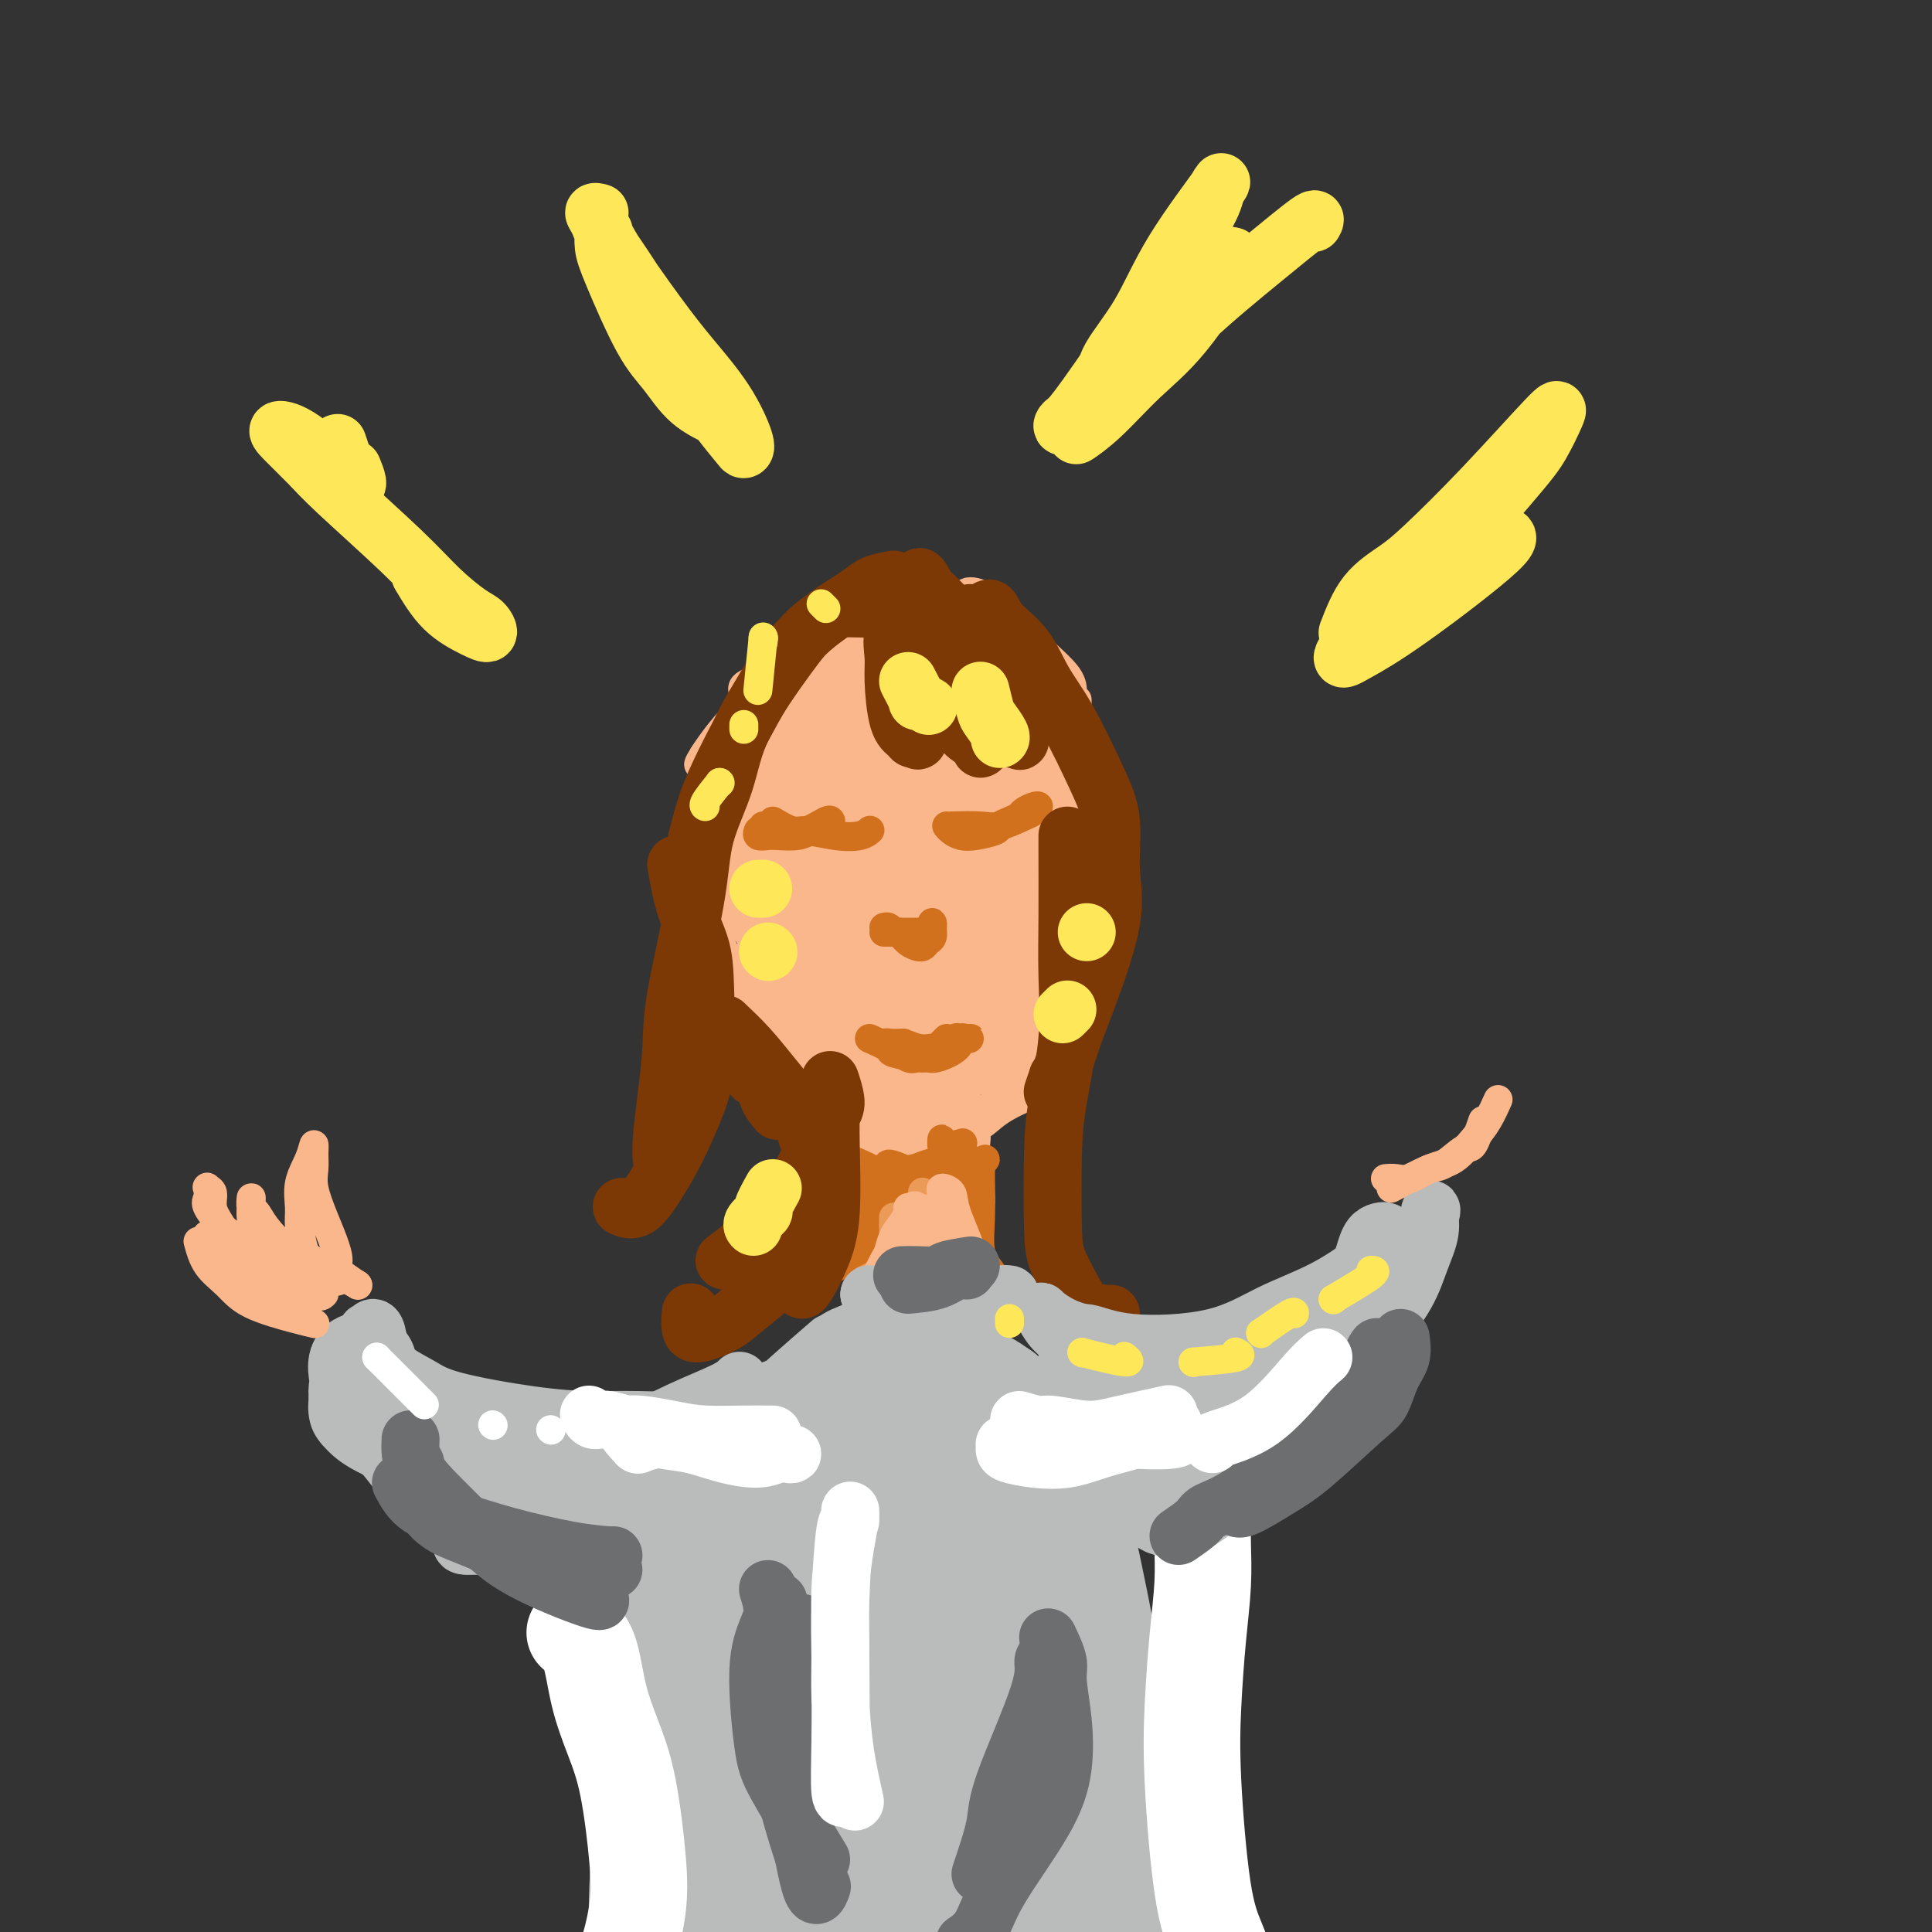 <svg viewBox='0 0 400 400' version='1.1' xmlns='http://www.w3.org/2000/svg' xmlns:xlink='http://www.w3.org/1999/xlink'><rect x="0" y="0" width="400" height="400" fill="#333333" stroke="none"/><g fill='none' stroke='#FBB78C' stroke-width='6' stroke-linecap='round' stroke-linejoin='round'><path d='M172,134c-0.149,-1.080 -0.298,-2.160 0,-3c0.298,-0.840 1.045,-1.441 3,-3c1.955,-1.559 5.120,-4.076 7,-5c1.880,-0.924 2.476,-0.253 3,0c0.524,0.253 0.977,0.089 1,0c0.023,-0.089 -0.384,-0.103 -1,0c-0.616,0.103 -1.441,0.321 -3,1c-1.559,0.679 -3.852,1.817 -6,3c-2.148,1.183 -4.150,2.409 -6,3c-1.850,0.591 -3.549,0.545 -5,1c-1.451,0.455 -2.656,1.410 -2,1c0.656,-0.410 3.172,-2.186 6,-4c2.828,-1.814 5.968,-3.667 9,-5c3.032,-1.333 5.957,-2.148 8,-3c2.043,-0.852 3.205,-1.742 4,-2c0.795,-0.258 1.224,0.117 0,1c-1.224,0.883 -4.101,2.275 -7,4c-2.899,1.725 -5.820,3.782 -9,6c-3.180,2.218 -6.619,4.596 -10,7c-3.381,2.404 -6.705,4.833 -8,6c-1.295,1.167 -0.561,1.072 1,0c1.561,-1.072 3.950,-3.123 7,-5c3.050,-1.877 6.761,-3.582 11,-6c4.239,-2.418 9.006,-5.548 11,-7c1.994,-1.452 1.215,-1.224 1,-1c-0.215,0.224 0.134,0.445 0,1c-0.134,0.555 -0.753,1.444 -1,2c-0.247,0.556 -0.124,0.778 0,1'/><path d='M186,127c0.437,0.797 1.529,1.290 3,1c1.471,-0.290 3.321,-1.364 5,-2c1.679,-0.636 3.189,-0.833 4,-1c0.811,-0.167 0.925,-0.303 1,0c0.075,0.303 0.112,1.044 1,2c0.888,0.956 2.628,2.127 4,3c1.372,0.873 2.377,1.450 3,2c0.623,0.550 0.865,1.074 1,1c0.135,-0.074 0.161,-0.746 0,-1c-0.161,-0.254 -0.511,-0.089 -1,-1c-0.489,-0.911 -1.116,-2.898 -2,-4c-0.884,-1.102 -2.026,-1.318 -3,-2c-0.974,-0.682 -1.782,-1.830 -2,-2c-0.218,-0.170 0.152,0.636 1,2c0.848,1.364 2.175,3.285 4,5c1.825,1.715 4.150,3.223 6,5c1.850,1.777 3.225,3.822 5,5c1.775,1.178 3.949,1.488 5,2c1.051,0.512 0.978,1.227 1,1c0.022,-0.227 0.140,-1.394 -1,-3c-1.140,-1.606 -3.537,-3.651 -6,-6c-2.463,-2.349 -4.993,-5.004 -7,-7c-2.007,-1.996 -3.493,-3.334 -5,-4c-1.507,-0.666 -3.036,-0.660 -3,0c0.036,0.660 1.635,1.972 3,4c1.365,2.028 2.494,4.771 4,7c1.506,2.229 3.387,3.945 5,5c1.613,1.055 2.958,1.448 4,2c1.042,0.552 1.780,1.264 2,1c0.220,-0.264 -0.080,-1.504 -1,-3c-0.920,-1.496 -2.460,-3.248 -4,-5'/><path d='M213,134c-1.324,-2.138 -3.135,-3.985 -6,-6c-2.865,-2.015 -6.785,-4.200 -9,-5c-2.215,-0.800 -2.724,-0.215 -4,0c-1.276,0.215 -3.319,0.059 -4,0c-0.681,-0.059 0.000,-0.019 0,0c-0.000,0.019 -0.681,0.019 -1,0c-0.319,-0.019 -0.275,-0.058 0,0c0.275,0.058 0.781,0.214 1,0c0.219,-0.214 0.149,-0.796 0,-1c-0.149,-0.204 -0.378,-0.029 -1,0c-0.622,0.029 -1.637,-0.088 -4,1c-2.363,1.088 -6.072,3.382 -9,5c-2.928,1.618 -5.074,2.560 -7,4c-1.926,1.440 -3.633,3.377 -6,5c-2.367,1.623 -5.393,2.931 -7,4c-1.607,1.069 -1.793,1.898 -2,2c-0.207,0.102 -0.435,-0.522 0,-1c0.435,-0.478 1.531,-0.808 3,-2c1.469,-1.192 3.310,-3.246 5,-5c1.690,-1.754 3.229,-3.208 4,-4c0.771,-0.792 0.773,-0.924 1,-1c0.227,-0.076 0.680,-0.098 0,1c-0.680,1.098 -2.494,3.316 -4,5c-1.506,1.684 -2.703,2.833 -5,6c-2.297,3.167 -5.695,8.353 -8,11c-2.305,2.647 -3.516,2.756 -4,3c-0.484,0.244 -0.242,0.622 0,1'/><path d='M146,157c-2.994,3.515 -0.479,-0.698 2,-4c2.479,-3.302 4.922,-5.695 6,-7c1.078,-1.305 0.792,-1.523 1,-2c0.208,-0.477 0.910,-1.214 1,-1c0.090,0.214 -0.432,1.379 -1,3c-0.568,1.621 -1.183,3.700 -2,7c-0.817,3.300 -1.836,7.823 -3,11c-1.164,3.177 -2.472,5.008 -3,6c-0.528,0.992 -0.275,1.146 0,1c0.275,-0.146 0.572,-0.592 1,-2c0.428,-1.408 0.986,-3.780 2,-7c1.014,-3.220 2.483,-7.290 3,-10c0.517,-2.710 0.082,-4.061 0,-4c-0.082,0.061 0.189,1.535 0,2c-0.189,0.465 -0.839,-0.077 -1,3c-0.161,3.077 0.167,9.774 0,14c-0.167,4.226 -0.830,5.983 -1,8c-0.170,2.017 0.153,4.295 0,6c-0.153,1.705 -0.780,2.836 -1,3c-0.220,0.164 -0.031,-0.639 0,-3c0.031,-2.361 -0.097,-6.281 0,-10c0.097,-3.719 0.418,-7.237 0,-9c-0.418,-1.763 -1.574,-1.770 -2,-2c-0.426,-0.230 -0.122,-0.682 0,2c0.122,2.682 0.061,8.496 0,13c-0.061,4.504 -0.121,7.696 0,11c0.121,3.304 0.425,6.720 0,9c-0.425,2.280 -1.578,3.426 -2,4c-0.422,0.574 -0.114,0.578 0,-2c0.114,-2.578 0.032,-7.736 0,-11c-0.032,-3.264 -0.016,-4.632 0,-6'/><path d='M146,180c-0.191,-3.126 -0.668,-1.442 -1,0c-0.332,1.442 -0.520,2.641 1,7c1.520,4.359 4.748,11.877 7,17c2.252,5.123 3.527,7.851 5,10c1.473,2.149 3.143,3.720 4,5c0.857,1.280 0.902,2.271 1,2c0.098,-0.271 0.250,-1.804 0,-4c-0.250,-2.196 -0.902,-5.057 -2,-8c-1.098,-2.943 -2.643,-5.969 -4,-8c-1.357,-2.031 -2.526,-3.066 -3,-3c-0.474,0.066 -0.252,1.235 2,5c2.252,3.765 6.535,10.127 9,14c2.465,3.873 3.111,5.256 4,7c0.889,1.744 2.020,3.848 3,5c0.980,1.152 1.810,1.351 2,1c0.190,-0.351 -0.261,-1.253 -1,-3c-0.739,-1.747 -1.768,-4.339 -3,-7c-1.232,-2.661 -2.669,-5.392 -4,-7c-1.331,-1.608 -2.556,-2.095 -3,-2c-0.444,0.095 -0.106,0.771 2,4c2.106,3.229 5.981,9.011 8,13c2.019,3.989 2.181,6.186 3,8c0.819,1.814 2.293,3.246 3,4c0.707,0.754 0.646,0.831 1,1c0.354,0.169 1.124,0.429 1,-1c-0.124,-1.429 -1.141,-4.548 -2,-7c-0.859,-2.452 -1.559,-4.237 -2,-5c-0.441,-0.763 -0.623,-0.503 0,0c0.623,0.503 2.052,1.251 4,3c1.948,1.749 4.414,4.500 6,6c1.586,1.500 2.293,1.750 3,2'/><path d='M190,239c2.337,1.750 1.681,0.626 2,0c0.319,-0.626 1.613,-0.752 2,-1c0.387,-0.248 -0.132,-0.617 -1,-1c-0.868,-0.383 -2.084,-0.780 -3,-1c-0.916,-0.220 -1.533,-0.262 -2,0c-0.467,0.262 -0.784,0.827 -1,1c-0.216,0.173 -0.330,-0.046 1,0c1.330,0.046 4.104,0.358 6,0c1.896,-0.358 2.915,-1.385 4,-2c1.085,-0.615 2.235,-0.816 3,-1c0.765,-0.184 1.146,-0.349 1,0c-0.146,0.349 -0.818,1.213 -2,2c-1.182,0.787 -2.875,1.497 -4,2c-1.125,0.503 -1.683,0.800 -2,1c-0.317,0.200 -0.393,0.303 0,0c0.393,-0.303 1.255,-1.012 4,-3c2.745,-1.988 7.371,-5.257 10,-7c2.629,-1.743 3.259,-1.962 4,-2c0.741,-0.038 1.591,0.105 2,0c0.409,-0.105 0.377,-0.459 -1,0c-1.377,0.459 -4.099,1.730 -6,3c-1.901,1.270 -2.981,2.540 -4,3c-1.019,0.460 -1.978,0.111 -2,0c-0.022,-0.111 0.891,0.017 1,0c0.109,-0.017 -0.587,-0.177 1,-2c1.587,-1.823 5.455,-5.309 8,-8c2.545,-2.691 3.765,-4.589 5,-6c1.235,-1.411 2.486,-2.337 3,-3c0.514,-0.663 0.292,-1.063 0,-1c-0.292,0.063 -0.655,0.589 -2,2c-1.345,1.411 -3.673,3.705 -6,6'/><path d='M211,221c-2.162,1.709 -3.566,2.482 -4,3c-0.434,0.518 0.101,0.781 0,1c-0.101,0.219 -0.838,0.392 1,-2c1.838,-2.392 6.252,-7.350 9,-11c2.748,-3.650 3.828,-5.993 5,-8c1.172,-2.007 2.434,-3.680 3,-5c0.566,-1.320 0.437,-2.287 0,-1c-0.437,1.287 -1.180,4.829 -2,7c-0.820,2.171 -1.716,2.972 -3,4c-1.284,1.028 -2.955,2.285 -4,3c-1.045,0.715 -1.463,0.889 -2,1c-0.537,0.111 -1.192,0.158 0,-2c1.192,-2.158 4.233,-6.523 6,-10c1.767,-3.477 2.261,-6.066 3,-9c0.739,-2.934 1.723,-6.213 2,-8c0.277,-1.787 -0.154,-2.084 0,-2c0.154,0.084 0.892,0.547 1,2c0.108,1.453 -0.415,3.896 -1,6c-0.585,2.104 -1.231,3.867 -2,5c-0.769,1.133 -1.660,1.635 -2,2c-0.340,0.365 -0.130,0.595 0,0c0.130,-0.595 0.178,-2.013 1,-5c0.822,-2.987 2.416,-7.543 3,-11c0.584,-3.457 0.157,-5.816 0,-8c-0.157,-2.184 -0.045,-4.193 0,-6c0.045,-1.807 0.022,-3.412 0,-3c-0.022,0.412 -0.045,2.840 0,5c0.045,2.160 0.156,4.053 0,6c-0.156,1.947 -0.581,3.947 -1,5c-0.419,1.053 -0.834,1.158 -1,1c-0.166,-0.158 -0.083,-0.579 0,-1'/><path d='M223,180c-0.309,1.654 -0.083,-2.210 0,-5c0.083,-2.790 0.022,-4.506 0,-7c-0.022,-2.494 -0.006,-5.766 0,-9c0.006,-3.234 0.003,-6.432 0,-9c-0.003,-2.568 -0.004,-4.508 0,-5c0.004,-0.492 0.015,0.464 0,2c-0.015,1.536 -0.057,3.650 0,6c0.057,2.350 0.211,4.934 0,7c-0.211,2.066 -0.789,3.615 -1,5c-0.211,1.385 -0.057,2.606 0,3c0.057,0.394 0.015,-0.040 0,-1c-0.015,-0.960 -0.003,-2.447 0,-5c0.003,-2.553 -0.003,-6.171 0,-9c0.003,-2.829 0.015,-4.870 0,-6c-0.015,-1.130 -0.058,-1.348 0,-2c0.058,-0.652 0.216,-1.738 0,-1c-0.216,0.738 -0.806,3.299 -1,5c-0.194,1.701 0.008,2.541 0,6c-0.008,3.459 -0.226,9.538 -1,14c-0.774,4.462 -2.104,7.308 -3,10c-0.896,2.692 -1.359,5.230 -2,8c-0.641,2.770 -1.461,5.772 -2,7c-0.539,1.228 -0.798,0.684 -1,0c-0.202,-0.684 -0.349,-1.506 0,-3c0.349,-1.494 1.193,-3.658 2,-7c0.807,-3.342 1.577,-7.862 2,-12c0.423,-4.138 0.500,-7.893 1,-12c0.500,-4.107 1.423,-8.565 2,-10c0.577,-1.435 0.809,0.152 1,2c0.191,1.848 0.340,3.957 0,8c-0.340,4.043 -1.170,10.022 -2,16'/><path d='M218,176c-0.945,6.058 -2.808,8.201 -4,11c-1.192,2.799 -1.714,6.252 -3,9c-1.286,2.748 -3.338,4.789 -4,6c-0.662,1.211 0.064,1.591 0,2c-0.064,0.409 -0.918,0.848 -1,-1c-0.082,-1.848 0.608,-5.985 1,-10c0.392,-4.015 0.486,-7.910 1,-13c0.514,-5.090 1.446,-11.374 3,-18c1.554,-6.626 3.729,-13.595 5,-17c1.271,-3.405 1.640,-3.247 2,-2c0.360,1.247 0.713,3.583 1,7c0.287,3.417 0.507,7.914 0,13c-0.507,5.086 -1.742,10.759 -3,16c-1.258,5.241 -2.539,10.049 -4,16c-1.461,5.951 -3.100,13.043 -4,16c-0.900,2.957 -1.060,1.778 -1,2c0.060,0.222 0.339,1.846 0,1c-0.339,-0.846 -1.295,-4.161 -2,-8c-0.705,-3.839 -1.158,-8.200 -2,-14c-0.842,-5.800 -2.074,-13.037 -3,-20c-0.926,-6.963 -1.548,-13.652 -2,-19c-0.452,-5.348 -0.734,-9.355 -1,-12c-0.266,-2.645 -0.516,-3.927 0,-4c0.516,-0.073 1.798,1.062 3,4c1.202,2.938 2.326,7.678 3,12c0.674,4.322 0.899,8.225 1,18c0.101,9.775 0.077,25.423 -1,35c-1.077,9.577 -3.206,13.082 -5,16c-1.794,2.918 -3.252,5.247 -4,7c-0.748,1.753 -0.785,2.929 -1,2c-0.215,-0.929 -0.607,-3.965 -1,-7'/><path d='M192,224c-0.525,-2.276 -0.838,-5.465 -2,-14c-1.162,-8.535 -3.172,-22.417 -6,-35c-2.828,-12.583 -6.474,-23.865 -8,-29c-1.526,-5.135 -0.931,-4.121 -1,-5c-0.069,-0.879 -0.802,-3.652 -1,-4c-0.198,-0.348 0.141,1.730 1,5c0.859,3.270 2.240,7.734 4,13c1.760,5.266 3.898,11.335 5,17c1.102,5.665 1.167,10.927 2,17c0.833,6.073 2.433,12.958 3,16c0.567,3.042 0.099,2.240 0,2c-0.099,-0.240 0.169,0.080 1,0c0.831,-0.080 2.224,-0.560 3,-1c0.776,-0.440 0.936,-0.840 1,-1c0.064,-0.160 0.032,-0.080 0,0'/></g>
<g fill='none' stroke='#FBB78C' stroke-width='20' stroke-linecap='round' stroke-linejoin='round'><path d='M163,193c0.048,-2.656 0.096,-5.312 0,-7c-0.096,-1.688 -0.338,-2.407 0,-6c0.338,-3.593 1.254,-10.059 2,-13c0.746,-2.941 1.322,-2.357 2,-4c0.678,-1.643 1.457,-5.512 2,-7c0.543,-1.488 0.850,-0.595 1,0c0.150,0.595 0.143,0.893 0,2c-0.143,1.107 -0.420,3.023 -1,7c-0.580,3.977 -1.461,10.014 -2,14c-0.539,3.986 -0.736,5.922 -1,8c-0.264,2.078 -0.597,4.298 -1,6c-0.403,1.702 -0.877,2.884 -1,3c-0.123,0.116 0.106,-0.835 0,-2c-0.106,-1.165 -0.548,-2.544 0,-5c0.548,-2.456 2.084,-5.989 3,-10c0.916,-4.011 1.210,-8.500 2,-13c0.790,-4.500 2.075,-9.011 3,-13c0.925,-3.989 1.489,-7.458 2,-9c0.511,-1.542 0.970,-1.158 1,0c0.030,1.158 -0.369,3.092 -1,5c-0.631,1.908 -1.493,3.792 -2,9c-0.507,5.208 -0.658,13.739 0,20c0.658,6.261 2.125,10.252 3,14c0.875,3.748 1.157,7.253 2,10c0.843,2.747 2.247,4.736 3,6c0.753,1.264 0.857,1.802 1,1c0.143,-0.802 0.327,-2.943 0,-6c-0.327,-3.057 -1.163,-7.028 -2,-11'/><path d='M179,192c-0.565,-5.199 -1.478,-10.195 -2,-15c-0.522,-4.805 -0.652,-9.419 0,-14c0.652,-4.581 2.086,-9.128 3,-11c0.914,-1.872 1.310,-1.070 2,1c0.690,2.070 1.676,5.406 3,9c1.324,3.594 2.986,7.445 4,11c1.014,3.555 1.378,6.815 2,11c0.622,4.185 1.501,9.294 2,13c0.499,3.706 0.618,6.007 0,8c-0.618,1.993 -1.972,3.676 -3,5c-1.028,1.324 -1.731,2.287 -3,3c-1.269,0.713 -3.104,1.176 -4,0c-0.896,-1.176 -0.854,-3.992 -1,-7c-0.146,-3.008 -0.480,-6.208 0,-10c0.480,-3.792 1.774,-8.175 3,-12c1.226,-3.825 2.385,-7.091 4,-8c1.615,-0.909 3.688,0.539 5,3c1.312,2.461 1.864,5.936 2,9c0.136,3.064 -0.144,5.718 0,8c0.144,2.282 0.711,4.192 0,7c-0.711,2.808 -2.700,6.513 -4,8c-1.300,1.487 -1.911,0.757 -3,1c-1.089,0.243 -2.656,1.460 -4,2c-1.344,0.540 -2.465,0.402 -4,0c-1.535,-0.402 -3.485,-1.070 -5,-4c-1.515,-2.930 -2.595,-8.123 -4,-12c-1.405,-3.877 -3.136,-6.437 -4,-8c-0.864,-1.563 -0.860,-2.130 -1,-3c-0.140,-0.870 -0.422,-2.042 0,-1c0.422,1.042 1.549,4.298 3,7c1.451,2.702 3.225,4.851 5,7'/><path d='M175,200c2.342,3.014 4.195,4.051 6,6c1.805,1.949 3.560,4.812 5,7c1.440,2.188 2.564,3.701 3,5c0.436,1.299 0.184,2.385 0,3c-0.184,0.615 -0.301,0.760 -1,0c-0.699,-0.760 -1.981,-2.426 -3,-4c-1.019,-1.574 -1.774,-3.056 -4,-6c-2.226,-2.944 -5.921,-7.351 -8,-10c-2.079,-2.649 -2.542,-3.541 -3,-4c-0.458,-0.459 -0.911,-0.485 -1,0c-0.089,0.485 0.188,1.481 1,3c0.812,1.519 2.161,3.559 4,6c1.839,2.441 4.167,5.281 6,7c1.833,1.719 3.170,2.318 4,3c0.830,0.682 1.155,1.449 2,2c0.845,0.551 2.212,0.886 3,1c0.788,0.114 0.996,0.006 2,0c1.004,-0.006 2.802,0.090 4,0c1.198,-0.090 1.796,-0.367 3,-1c1.204,-0.633 3.014,-1.623 4,-2c0.986,-0.377 1.150,-0.143 3,-2c1.850,-1.857 5.388,-5.806 7,-8c1.612,-2.194 1.300,-2.633 1,-3c-0.300,-0.367 -0.587,-0.660 -1,-1c-0.413,-0.340 -0.951,-0.725 -2,0c-1.049,0.725 -2.607,2.562 -4,4c-1.393,1.438 -2.621,2.478 -4,4c-1.379,1.522 -2.910,3.525 -4,5c-1.090,1.475 -1.740,2.421 -2,3c-0.260,0.579 -0.130,0.789 0,1'/><path d='M196,219c-1.865,1.956 0.473,-1.653 2,-4c1.527,-2.347 2.242,-3.431 3,-5c0.758,-1.569 1.557,-3.621 3,-7c1.443,-3.379 3.530,-8.084 5,-11c1.470,-2.916 2.323,-4.041 3,-5c0.677,-0.959 1.178,-1.751 1,-2c-0.178,-0.249 -1.035,0.044 -1,0c0.035,-0.044 0.962,-0.425 0,0c-0.962,0.425 -3.812,1.656 -5,2c-1.188,0.344 -0.714,-0.199 -1,-1c-0.286,-0.801 -1.334,-1.861 -2,-3c-0.666,-1.139 -0.952,-2.357 -1,-6c-0.048,-3.643 0.142,-9.711 0,-14c-0.142,-4.289 -0.615,-6.800 -1,-10c-0.385,-3.200 -0.683,-7.090 -1,-10c-0.317,-2.910 -0.654,-4.839 -1,-6c-0.346,-1.161 -0.702,-1.555 -1,-1c-0.298,0.555 -0.538,2.058 0,4c0.538,1.942 1.855,4.324 3,7c1.145,2.676 2.120,5.647 3,8c0.880,2.353 1.666,4.089 2,7c0.334,2.911 0.216,6.997 0,9c-0.216,2.003 -0.529,1.922 -1,2c-0.471,0.078 -1.100,0.314 -2,0c-0.900,-0.314 -2.069,-1.179 -3,-2c-0.931,-0.821 -1.622,-1.597 -3,-4c-1.378,-2.403 -3.441,-6.434 -5,-9c-1.559,-2.566 -2.614,-3.667 -3,-5c-0.386,-1.333 -0.104,-2.897 0,-4c0.104,-1.103 0.030,-1.744 1,-2c0.970,-0.256 2.985,-0.128 5,0'/><path d='M196,147c1.681,0.345 2.884,2.208 4,4c1.116,1.792 2.146,3.514 3,5c0.854,1.486 1.533,2.738 2,4c0.467,1.262 0.721,2.534 0,4c-0.721,1.466 -2.418,3.125 -4,4c-1.582,0.875 -3.050,0.967 -5,1c-1.950,0.033 -4.382,0.007 -6,0c-1.618,-0.007 -2.422,0.006 -4,-2c-1.578,-2.006 -3.929,-6.032 -5,-9c-1.071,-2.968 -0.861,-4.877 0,-7c0.861,-2.123 2.375,-4.460 4,-6c1.625,-1.540 3.362,-2.284 5,-3c1.638,-0.716 3.178,-1.403 5,0c1.822,1.403 3.927,4.896 5,7c1.073,2.104 1.112,2.819 1,4c-0.112,1.181 -0.377,2.829 -1,4c-0.623,1.171 -1.603,1.866 -3,3c-1.397,1.134 -3.211,2.707 -6,4c-2.789,1.293 -6.551,2.307 -9,3c-2.449,0.693 -3.583,1.065 -5,1c-1.417,-0.065 -3.117,-0.567 -4,-1c-0.883,-0.433 -0.949,-0.796 -1,-3c-0.051,-2.204 -0.087,-6.247 1,-9c1.087,-2.753 3.296,-4.215 5,-6c1.704,-1.785 2.902,-3.894 4,-5c1.098,-1.106 2.094,-1.211 3,-1c0.906,0.211 1.721,0.736 2,2c0.279,1.264 0.023,3.267 0,5c-0.023,1.733 0.186,3.197 0,5c-0.186,1.803 -0.767,3.944 -2,6c-1.233,2.056 -3.116,4.028 -5,6'/><path d='M180,167c-2.668,3.455 -5.839,6.093 -8,8c-2.161,1.907 -3.314,3.084 -4,4c-0.686,0.916 -0.906,1.570 -1,1c-0.094,-0.570 -0.063,-2.363 0,-4c0.063,-1.637 0.158,-3.119 0,-5c-0.158,-1.881 -0.571,-4.160 -1,-6c-0.429,-1.840 -0.876,-3.241 -1,-4c-0.124,-0.759 0.074,-0.876 0,-1c-0.074,-0.124 -0.418,-0.257 0,1c0.418,1.257 1.600,3.902 2,6c0.400,2.098 0.017,3.648 0,5c-0.017,1.352 0.331,2.507 0,4c-0.331,1.493 -1.342,3.325 -2,4c-0.658,0.675 -0.963,0.194 -1,0c-0.037,-0.194 0.193,-0.099 0,-1c-0.193,-0.901 -0.808,-2.798 -1,-5c-0.192,-2.202 0.040,-4.710 0,-7c-0.040,-2.290 -0.350,-4.361 0,-6c0.350,-1.639 1.361,-2.846 2,-3c0.639,-0.154 0.905,0.746 1,2c0.095,1.254 0.019,2.861 0,5c-0.019,2.139 0.020,4.810 0,7c-0.020,2.190 -0.099,3.898 0,6c0.099,2.102 0.377,4.597 0,7c-0.377,2.403 -1.409,4.712 -2,6c-0.591,1.288 -0.740,1.553 -1,2c-0.260,0.447 -0.630,1.076 0,-1c0.630,-2.076 2.262,-6.855 3,-10c0.738,-3.145 0.583,-4.654 1,-7c0.417,-2.346 1.405,-5.527 2,-8c0.595,-2.473 0.798,-4.236 1,-6'/><path d='M170,161c0.973,-4.990 0.406,-2.466 0,-1c-0.406,1.466 -0.652,1.875 -1,3c-0.348,1.125 -0.798,2.967 -2,5c-1.202,2.033 -3.157,4.256 -4,6c-0.843,1.744 -0.575,3.008 -1,4c-0.425,0.992 -1.545,1.713 -2,2c-0.455,0.287 -0.247,0.141 0,0c0.247,-0.141 0.533,-0.277 1,-2c0.467,-1.723 1.114,-5.032 2,-8c0.886,-2.968 2.011,-5.596 3,-9c0.989,-3.404 1.842,-7.583 3,-11c1.158,-3.417 2.621,-6.073 4,-8c1.379,-1.927 2.675,-3.124 4,-4c1.325,-0.876 2.678,-1.430 4,-1c1.322,0.430 2.614,1.844 4,3c1.386,1.156 2.868,2.054 4,3c1.132,0.946 1.914,1.938 3,3c1.086,1.062 2.475,2.193 3,3c0.525,0.807 0.187,1.291 0,2c-0.187,0.709 -0.223,1.644 -1,2c-0.777,0.356 -2.295,0.132 -4,0c-1.705,-0.132 -3.599,-0.171 -5,0c-1.401,0.171 -2.311,0.552 -4,0c-1.689,-0.552 -4.158,-2.038 -5,-3c-0.842,-0.962 -0.057,-1.401 0,-2c0.057,-0.599 -0.614,-1.360 0,-3c0.614,-1.640 2.513,-4.161 4,-5c1.487,-0.839 2.564,0.002 4,0c1.436,-0.002 3.233,-0.847 5,-1c1.767,-0.153 3.505,0.385 5,1c1.495,0.615 2.748,1.308 4,2'/><path d='M198,142c3.457,0.804 3.099,1.816 3,3c-0.099,1.184 0.062,2.542 0,4c-0.062,1.458 -0.346,3.018 -1,4c-0.654,0.982 -1.678,1.388 -2,2c-0.322,0.612 0.058,1.432 0,2c-0.058,0.568 -0.553,0.884 0,1c0.553,0.116 2.155,0.031 3,0c0.845,-0.031 0.934,-0.009 2,0c1.066,0.009 3.108,0.004 4,0c0.892,-0.004 0.635,-0.008 1,0c0.365,0.008 1.352,0.028 2,0c0.648,-0.028 0.958,-0.104 1,0c0.042,0.104 -0.185,0.388 0,1c0.185,0.612 0.781,1.551 1,2c0.219,0.449 0.060,0.409 0,1c-0.060,0.591 -0.019,1.812 0,2c0.019,0.188 0.018,-0.657 0,-2c-0.018,-1.343 -0.054,-3.184 0,-5c0.054,-1.816 0.196,-3.608 0,-5c-0.196,-1.392 -0.732,-2.385 -1,-3c-0.268,-0.615 -0.268,-0.853 0,-1c0.268,-0.147 0.804,-0.204 1,0c0.196,0.204 0.053,0.670 0,1c-0.053,0.330 -0.015,0.523 0,1c0.015,0.477 0.008,1.239 0,2'/><path d='M212,152c0.155,0.356 0.041,-0.254 0,-1c-0.041,-0.746 -0.011,-1.627 0,-2c0.011,-0.373 0.002,-0.237 0,0c-0.002,0.237 0.004,0.577 0,1c-0.004,0.423 -0.016,0.929 0,2c0.016,1.071 0.060,2.705 0,4c-0.060,1.295 -0.225,2.249 -1,4c-0.775,1.751 -2.162,4.300 -3,6c-0.838,1.700 -1.128,2.552 -2,5c-0.872,2.448 -2.325,6.493 -3,9c-0.675,2.507 -0.573,3.476 -1,5c-0.427,1.524 -1.383,3.605 -2,5c-0.617,1.395 -0.897,2.106 -1,4c-0.103,1.894 -0.031,4.971 0,7c0.031,2.029 0.019,3.009 0,4c-0.019,0.991 -0.045,1.991 0,3c0.045,1.009 0.163,2.025 0,3c-0.163,0.975 -0.605,1.909 -1,3c-0.395,1.091 -0.743,2.338 -1,3c-0.257,0.662 -0.422,0.741 -1,1c-0.578,0.259 -1.570,0.700 -2,1c-0.430,0.300 -0.297,0.458 -1,1c-0.703,0.542 -2.241,1.469 -3,2c-0.759,0.531 -0.740,0.666 -1,1c-0.260,0.334 -0.799,0.866 -1,1c-0.201,0.134 -0.064,-0.129 0,0c0.064,0.129 0.056,0.650 0,1c-0.056,0.350 -0.159,0.529 0,1c0.159,0.471 0.579,1.236 1,2'/><path d='M189,228c0.519,0.968 1.316,1.387 2,2c0.684,0.613 1.255,1.421 2,2c0.745,0.579 1.665,0.928 2,1c0.335,0.072 0.086,-0.135 0,0c-0.086,0.135 -0.008,0.610 0,1c0.008,0.390 -0.055,0.694 0,1c0.055,0.306 0.228,0.613 0,1c-0.228,0.387 -0.856,0.855 -1,1c-0.144,0.145 0.196,-0.034 0,0c-0.196,0.034 -0.928,0.282 -1,0c-0.072,-0.282 0.516,-1.094 0,-2c-0.516,-0.906 -2.137,-1.906 -3,-3c-0.863,-1.094 -0.966,-2.281 -1,-3c-0.034,-0.719 0.003,-0.970 0,-1c-0.003,-0.030 -0.046,0.163 0,0c0.046,-0.163 0.182,-0.681 0,-1c-0.182,-0.319 -0.682,-0.441 -1,-1c-0.318,-0.559 -0.453,-1.557 -1,-2c-0.547,-0.443 -1.507,-0.331 -2,-1c-0.493,-0.669 -0.521,-2.119 -1,-3c-0.479,-0.881 -1.410,-1.195 -2,-2c-0.590,-0.805 -0.840,-2.103 -1,-3c-0.160,-0.897 -0.231,-1.393 -1,-2c-0.769,-0.607 -2.237,-1.325 -3,-2c-0.763,-0.675 -0.821,-1.309 -2,-3c-1.179,-1.691 -3.479,-4.441 -5,-6c-1.521,-1.559 -2.264,-1.929 -3,-3c-0.736,-1.071 -1.465,-2.844 -2,-4c-0.535,-1.156 -0.875,-1.696 -2,-3c-1.125,-1.304 -3.036,-3.373 -4,-5c-0.964,-1.627 -0.982,-2.814 -1,-4'/><path d='M158,183c-5.569,-9.289 -1.490,-5.512 0,-5c1.490,0.512 0.391,-2.241 0,-4c-0.391,-1.759 -0.073,-2.523 0,-4c0.073,-1.477 -0.098,-3.667 0,-5c0.098,-1.333 0.465,-1.809 1,-3c0.535,-1.191 1.239,-3.096 2,-4c0.761,-0.904 1.581,-0.805 2,-2c0.419,-1.195 0.438,-3.683 1,-5c0.562,-1.317 1.666,-1.463 2,-2c0.334,-0.537 -0.104,-1.464 0,-2c0.104,-0.536 0.749,-0.679 1,-1c0.251,-0.321 0.110,-0.818 0,-1c-0.110,-0.182 -0.187,-0.049 0,0c0.187,0.049 0.638,0.013 1,0c0.362,-0.013 0.636,-0.004 1,0c0.364,0.004 0.818,0.001 1,0c0.182,-0.001 0.091,-0.001 0,0'/></g>
<g fill='none' stroke='#D2711D' stroke-width='6' stroke-linecap='round' stroke-linejoin='round'><path d='M158,171c1.525,0.439 3.050,0.878 4,1c0.950,0.122 1.326,-0.072 2,0c0.674,0.072 1.644,0.411 3,0c1.356,-0.411 3.096,-1.572 4,-2c0.904,-0.428 0.973,-0.122 1,0c0.027,0.122 0.014,0.061 0,0'/><path d='M172,171c-1.460,0.310 -2.921,0.620 -4,1c-1.079,0.380 -1.778,0.830 -3,1c-1.222,0.170 -2.968,0.059 -4,0c-1.032,-0.059 -1.349,-0.067 -2,0c-0.651,0.067 -1.637,0.210 -2,0c-0.363,-0.210 -0.104,-0.774 0,-1c0.104,-0.226 0.052,-0.113 0,0'/><path d='M160,170c1.497,0.874 2.993,1.747 4,2c1.007,0.253 1.524,-0.115 3,0c1.476,0.115 3.911,0.711 6,1c2.089,0.289 3.832,0.270 5,0c1.168,-0.270 1.762,-0.791 2,-1c0.238,-0.209 0.119,-0.104 0,0'/><path d='M197,171c2.221,-0.055 4.442,-0.109 6,0c1.558,0.109 2.454,0.382 4,0c1.546,-0.382 3.742,-1.420 5,-2c1.258,-0.580 1.578,-0.702 2,-1c0.422,-0.298 0.945,-0.770 1,-1c0.055,-0.230 -0.357,-0.216 -1,0c-0.643,0.216 -1.518,0.635 -2,1c-0.482,0.365 -0.573,0.676 -1,1c-0.427,0.324 -1.192,0.662 -2,1c-0.808,0.338 -1.659,0.676 -2,1c-0.341,0.324 -0.172,0.633 -1,1c-0.828,0.367 -2.653,0.792 -4,1c-1.347,0.208 -2.217,0.200 -3,0c-0.783,-0.200 -1.480,-0.592 -2,-1c-0.520,-0.408 -0.863,-0.831 -1,-1c-0.137,-0.169 -0.069,-0.085 0,0'/><path d='M183,193c0.327,0.000 0.655,0.000 1,0c0.345,-0.000 0.708,-0.000 1,0c0.292,0.000 0.512,0.001 1,0c0.488,-0.001 1.245,-0.003 2,0c0.755,0.003 1.509,0.011 2,0c0.491,-0.011 0.720,-0.039 1,0c0.280,0.039 0.612,0.147 1,0c0.388,-0.147 0.833,-0.548 1,-1c0.167,-0.452 0.056,-0.954 0,-1c-0.056,-0.046 -0.058,0.366 0,1c0.058,0.634 0.175,1.491 0,2c-0.175,0.509 -0.641,0.671 -1,1c-0.359,0.329 -0.611,0.827 -1,1c-0.389,0.173 -0.916,0.023 -1,0c-0.084,-0.023 0.276,0.081 0,0c-0.276,-0.081 -1.188,-0.347 -2,-1c-0.812,-0.653 -1.524,-1.691 -2,-2c-0.476,-0.309 -0.715,0.113 -1,0c-0.285,-0.113 -0.615,-0.761 -1,-1c-0.385,-0.239 -0.824,-0.068 -1,0c-0.176,0.068 -0.088,0.034 0,0'/><path d='M180,215c1.715,0.763 3.430,1.527 4,2c0.570,0.473 -0.005,0.657 1,1c1.005,0.343 3.589,0.845 5,1c1.411,0.155 1.649,-0.035 2,0c0.351,0.035 0.817,0.297 2,0c1.183,-0.297 3.085,-1.151 4,-2c0.915,-0.849 0.845,-1.692 1,-2c0.155,-0.308 0.535,-0.082 1,0c0.465,0.082 1.016,0.020 1,0c-0.016,-0.020 -0.599,0.001 -1,0c-0.401,-0.001 -0.621,-0.026 -1,0c-0.379,0.026 -0.916,0.102 -1,0c-0.084,-0.102 0.287,-0.382 0,0c-0.287,0.382 -1.230,1.425 -2,2c-0.770,0.575 -1.365,0.682 -2,1c-0.635,0.318 -1.309,0.846 -2,1c-0.691,0.154 -1.399,-0.068 -2,0c-0.601,0.068 -1.094,0.425 -2,0c-0.906,-0.425 -2.226,-1.630 -3,-2c-0.774,-0.370 -1.004,0.097 -1,0c0.004,-0.097 0.241,-0.758 0,-1c-0.241,-0.242 -0.962,-0.065 -1,0c-0.038,0.065 0.605,0.017 1,0c0.395,-0.017 0.541,-0.005 1,0c0.459,0.005 1.229,0.002 2,0'/><path d='M187,216c-0.263,-0.234 1.579,0.680 3,1c1.421,0.320 2.419,0.047 3,0c0.581,-0.047 0.743,0.132 1,0c0.257,-0.132 0.608,-0.574 1,-1c0.392,-0.426 0.826,-0.836 1,-1c0.174,-0.164 0.087,-0.082 0,0'/><path d='M176,240c2.188,0.929 4.376,1.857 6,3c1.624,1.143 2.685,2.500 4,3c1.315,0.500 2.885,0.142 4,0c1.115,-0.142 1.776,-0.069 3,0c1.224,0.069 3.012,0.133 4,0c0.988,-0.133 1.175,-0.462 2,-1c0.825,-0.538 2.286,-1.283 3,-2c0.714,-0.717 0.681,-1.405 1,-2c0.319,-0.595 0.992,-1.098 1,-1c0.008,0.098 -0.648,0.797 -1,1c-0.352,0.203 -0.400,-0.089 -1,0c-0.600,0.089 -1.753,0.561 -2,1c-0.247,0.439 0.413,0.847 0,1c-0.413,0.153 -1.898,0.050 -3,0c-1.102,-0.050 -1.822,-0.048 -3,0c-1.178,0.048 -2.814,0.143 -4,0c-1.186,-0.143 -1.920,-0.525 -3,-1c-1.080,-0.475 -2.504,-1.043 -3,-1c-0.496,0.043 -0.063,0.699 1,1c1.063,0.301 2.758,0.249 4,0c1.242,-0.249 2.032,-0.694 3,-1c0.968,-0.306 2.115,-0.474 3,-1c0.885,-0.526 1.507,-1.411 2,-2c0.493,-0.589 0.855,-0.883 1,-1c0.145,-0.117 0.072,-0.059 0,0'/><path d='M198,237c2.333,-0.667 1.167,-0.333 0,0'/><path d='M176,241c0.874,1.743 1.748,3.486 2,4c0.252,0.514 -0.118,-0.200 0,1c0.118,1.200 0.725,4.314 1,6c0.275,1.686 0.218,1.944 0,3c-0.218,1.056 -0.598,2.911 -1,4c-0.402,1.089 -0.827,1.412 -2,2c-1.173,0.588 -3.095,1.441 -4,2c-0.905,0.559 -0.792,0.823 -1,1c-0.208,0.177 -0.737,0.268 -1,0c-0.263,-0.268 -0.261,-0.894 0,-1c0.261,-0.106 0.780,0.308 1,0c0.220,-0.308 0.140,-1.340 1,-2c0.860,-0.660 2.661,-0.950 4,-2c1.339,-1.050 2.215,-2.862 3,-4c0.785,-1.138 1.477,-1.602 2,-3c0.523,-1.398 0.876,-3.731 1,-5c0.124,-1.269 0.019,-1.476 0,-2c-0.019,-0.524 0.049,-1.366 0,-1c-0.049,0.366 -0.216,1.941 0,3c0.216,1.059 0.815,1.602 1,3c0.185,1.398 -0.044,3.650 0,5c0.044,1.350 0.360,1.799 0,3c-0.360,1.201 -1.398,3.153 -2,4c-0.602,0.847 -0.770,0.588 -1,1c-0.230,0.412 -0.524,1.496 -1,2c-0.476,0.504 -1.136,0.430 -1,0c0.136,-0.430 1.068,-1.215 2,-2'/><path d='M180,263c0.068,2.802 1.237,0.307 2,-1c0.763,-1.307 1.118,-1.426 2,-3c0.882,-1.574 2.289,-4.603 3,-7c0.711,-2.397 0.726,-4.160 1,-5c0.274,-0.840 0.805,-0.756 1,-1c0.195,-0.244 0.052,-0.817 0,-1c-0.052,-0.183 -0.014,0.022 0,1c0.014,0.978 0.004,2.727 0,4c-0.004,1.273 -0.002,2.071 0,3c0.002,0.929 0.005,1.990 0,3c-0.005,1.010 -0.016,1.968 0,3c0.016,1.032 0.061,2.138 0,2c-0.061,-0.138 -0.228,-1.522 0,-2c0.228,-0.478 0.850,-0.052 1,0c0.150,0.052 -0.171,-0.272 0,-2c0.171,-1.728 0.833,-4.860 1,-7c0.167,-2.140 -0.162,-3.289 0,-4c0.162,-0.711 0.814,-0.984 1,-1c0.186,-0.016 -0.094,0.226 0,1c0.094,0.774 0.561,2.082 1,3c0.439,0.918 0.849,1.448 1,2c0.151,0.552 0.044,1.126 0,1c-0.044,-0.126 -0.026,-0.954 0,-2c0.026,-1.046 0.058,-2.311 0,-3c-0.058,-0.689 -0.208,-0.801 0,-2c0.208,-1.199 0.774,-3.485 1,-5c0.226,-1.515 0.113,-2.257 0,-3'/><path d='M195,237c0.106,-2.313 -0.130,-0.596 0,0c0.130,0.596 0.626,0.069 1,0c0.374,-0.069 0.625,0.318 1,1c0.375,0.682 0.875,1.657 1,3c0.125,1.343 -0.124,3.053 0,4c0.124,0.947 0.622,1.130 1,2c0.378,0.870 0.637,2.427 1,3c0.363,0.573 0.829,0.161 1,0c0.171,-0.161 0.046,-0.072 0,0c-0.046,0.072 -0.012,0.127 0,-1c0.012,-1.127 0.003,-3.437 0,-5c-0.003,-1.563 -0.001,-2.380 0,-3c0.001,-0.620 -0.001,-1.044 0,-1c0.001,0.044 0.003,0.556 0,1c-0.003,0.444 -0.011,0.821 0,2c0.011,1.179 0.041,3.159 0,5c-0.041,1.841 -0.155,3.541 0,5c0.155,1.459 0.577,2.677 1,2c0.423,-0.677 0.845,-3.248 1,-5c0.155,-1.752 0.042,-2.684 0,-4c-0.042,-1.316 -0.013,-3.017 0,-4c0.013,-0.983 0.009,-1.250 0,-1c-0.009,0.250 -0.024,1.015 0,3c0.024,1.985 0.086,5.191 0,8c-0.086,2.809 -0.321,5.222 0,7c0.321,1.778 1.200,2.920 2,4c0.800,1.080 1.523,2.099 2,3c0.477,0.901 0.708,1.686 1,2c0.292,0.314 0.646,0.157 1,0'/><path d='M209,268c1.000,1.500 0.500,0.750 0,0'/></g>
<g fill='none' stroke='#EC9A57' stroke-width='6' stroke-linecap='round' stroke-linejoin='round'><path d='M179,265c0.785,-0.381 1.569,-0.763 2,-1c0.431,-0.237 0.508,-0.331 1,-1c0.492,-0.669 1.400,-1.913 2,-3c0.600,-1.087 0.893,-2.017 1,-3c0.107,-0.983 0.030,-2.020 0,-3c-0.030,-0.980 -0.011,-1.905 0,-2c0.011,-0.095 0.014,0.639 0,1c-0.014,0.361 -0.045,0.348 0,1c0.045,0.652 0.166,1.970 0,3c-0.166,1.030 -0.619,1.772 -1,3c-0.381,1.228 -0.690,2.941 -1,4c-0.310,1.059 -0.623,1.463 -1,2c-0.377,0.537 -0.820,1.206 -1,1c-0.180,-0.206 -0.097,-1.287 0,-2c0.097,-0.713 0.208,-1.057 1,-2c0.792,-0.943 2.265,-2.485 3,-4c0.735,-1.515 0.733,-3.004 1,-4c0.267,-0.996 0.804,-1.498 1,-2c0.196,-0.502 0.053,-1.004 0,-1c-0.053,0.004 -0.014,0.513 0,1c0.014,0.487 0.004,0.953 0,2c-0.004,1.047 -0.003,2.676 0,4c0.003,1.324 0.009,2.344 0,3c-0.009,0.656 -0.033,0.949 0,1c0.033,0.051 0.124,-0.140 0,0c-0.124,0.140 -0.464,0.611 0,0c0.464,-0.611 1.732,-2.306 3,-4'/><path d='M190,259c0.403,-1.091 -0.089,-2.317 0,-4c0.089,-1.683 0.759,-3.823 1,-5c0.241,-1.177 0.055,-1.392 0,-2c-0.055,-0.608 0.023,-1.610 0,-1c-0.023,0.610 -0.146,2.834 0,5c0.146,2.166 0.561,4.276 1,6c0.439,1.724 0.902,3.061 1,4c0.098,0.939 -0.170,1.479 0,2c0.170,0.521 0.778,1.024 1,1c0.222,-0.024 0.060,-0.575 0,-1c-0.060,-0.425 -0.016,-0.725 0,-2c0.016,-1.275 0.004,-3.525 0,-5c-0.004,-1.475 0.001,-2.177 0,-3c-0.001,-0.823 -0.006,-1.769 0,-2c0.006,-0.231 0.025,0.254 0,1c-0.025,0.746 -0.094,1.755 0,3c0.094,1.245 0.351,2.728 1,4c0.649,1.272 1.690,2.335 2,3c0.310,0.665 -0.112,0.934 0,1c0.112,0.066 0.759,-0.069 1,0c0.241,0.069 0.078,0.343 0,-1c-0.078,-1.343 -0.071,-4.304 0,-6c0.071,-1.696 0.205,-2.129 0,-3c-0.205,-0.871 -0.748,-2.182 -1,-2c-0.252,0.182 -0.211,1.856 0,4c0.211,2.144 0.592,4.757 1,7c0.408,2.243 0.841,4.117 1,5c0.159,0.883 0.043,0.776 0,1c-0.043,0.224 -0.012,0.778 0,1c0.012,0.222 0.006,0.111 0,0'/></g>
<g fill='none' stroke='#FBB78C' stroke-width='6' stroke-linecap='round' stroke-linejoin='round'><path d='M181,265c0.748,-1.535 1.497,-3.069 2,-4c0.503,-0.931 0.762,-1.258 1,-2c0.238,-0.742 0.456,-1.897 1,-3c0.544,-1.103 1.415,-2.153 2,-3c0.585,-0.847 0.886,-1.490 1,-2c0.114,-0.510 0.042,-0.888 0,-1c-0.042,-0.112 -0.054,0.043 0,1c0.054,0.957 0.172,2.717 0,4c-0.172,1.283 -0.635,2.091 -1,3c-0.365,0.909 -0.631,1.921 -1,3c-0.369,1.079 -0.841,2.227 -1,3c-0.159,0.773 -0.005,1.171 0,1c0.005,-0.171 -0.138,-0.909 0,-2c0.138,-1.091 0.559,-2.533 1,-4c0.441,-1.467 0.903,-2.959 1,-4c0.097,-1.041 -0.170,-1.630 0,-2c0.170,-0.370 0.778,-0.520 1,0c0.222,0.520 0.058,1.708 0,3c-0.058,1.292 -0.012,2.686 0,4c0.012,1.314 -0.012,2.549 0,4c0.012,1.451 0.060,3.119 0,4c-0.060,0.881 -0.227,0.976 0,1c0.227,0.024 0.848,-0.024 1,0c0.152,0.024 -0.165,0.120 0,-1c0.165,-1.120 0.814,-3.455 1,-5c0.186,-1.545 -0.090,-2.298 0,-4c0.090,-1.702 0.545,-4.351 1,-7'/><path d='M191,252c0.473,-2.781 0.154,-1.735 0,-1c-0.154,0.735 -0.144,1.157 0,2c0.144,0.843 0.420,2.107 1,4c0.580,1.893 1.462,4.416 2,6c0.538,1.584 0.733,2.228 1,3c0.267,0.772 0.608,1.673 1,2c0.392,0.327 0.837,0.079 1,0c0.163,-0.079 0.045,0.011 0,0c-0.045,-0.011 -0.016,-0.124 0,-1c0.016,-0.876 0.017,-2.517 0,-4c-0.017,-1.483 -0.054,-2.810 0,-4c0.054,-1.190 0.199,-2.244 0,-3c-0.199,-0.756 -0.740,-1.215 -1,-1c-0.260,0.215 -0.238,1.104 0,2c0.238,0.896 0.691,1.798 1,3c0.309,1.202 0.474,2.702 1,4c0.526,1.298 1.412,2.392 2,3c0.588,0.608 0.879,0.729 1,1c0.121,0.271 0.073,0.693 0,0c-0.073,-0.693 -0.171,-2.502 0,-4c0.171,-1.498 0.610,-2.685 0,-5c-0.610,-2.315 -2.268,-5.757 -3,-8c-0.732,-2.243 -0.536,-3.288 -1,-4c-0.464,-0.712 -1.588,-1.092 -2,-1c-0.412,0.092 -0.114,0.657 0,1c0.114,0.343 0.043,0.463 0,1c-0.043,0.537 -0.059,1.492 0,2c0.059,0.508 0.191,0.569 0,1c-0.191,0.431 -0.705,1.231 -1,2c-0.295,0.769 -0.370,1.505 -1,2c-0.630,0.495 -1.815,0.747 -3,1'/><path d='M190,256c-1.021,1.377 -0.074,0.320 0,0c0.074,-0.320 -0.727,0.097 -1,0c-0.273,-0.097 -0.020,-0.708 0,-2c0.020,-1.292 -0.195,-3.265 0,-4c0.195,-0.735 0.800,-0.231 1,0c0.200,0.231 -0.007,0.188 0,1c0.007,0.812 0.226,2.480 0,4c-0.226,1.520 -0.898,2.891 -2,5c-1.102,2.109 -2.636,4.957 -4,7c-1.364,2.043 -2.560,3.281 -3,4c-0.440,0.719 -0.126,0.920 0,1c0.126,0.080 0.063,0.040 0,0'/></g>
<g fill='none' stroke='#7C3805' stroke-width='12' stroke-linecap='round' stroke-linejoin='round'><path d='M185,120c-1.487,0.282 -2.973,0.564 -4,1c-1.027,0.436 -1.594,1.026 -3,2c-1.406,0.974 -3.650,2.331 -6,4c-2.350,1.669 -4.806,3.651 -7,6c-2.194,2.349 -4.125,5.067 -7,10c-2.875,4.933 -6.693,12.081 -9,17c-2.307,4.919 -3.103,7.607 -4,11c-0.897,3.393 -1.895,7.490 -2,9c-0.105,1.510 0.684,0.431 1,0c0.316,-0.431 0.158,-0.216 0,0'/><path d='M179,126c-1.985,-0.046 -3.971,-0.092 -5,0c-1.029,0.092 -1.103,0.323 -2,1c-0.897,0.677 -2.619,1.801 -4,3c-1.381,1.199 -2.423,2.475 -5,6c-2.577,3.525 -6.691,9.301 -9,14c-2.309,4.699 -2.814,8.321 -4,12c-1.186,3.679 -3.053,7.414 -4,11c-0.947,3.586 -0.976,7.022 -2,13c-1.024,5.978 -3.045,14.499 -4,20c-0.955,5.501 -0.844,7.982 -1,11c-0.156,3.018 -0.578,6.572 -1,10c-0.422,3.428 -0.844,6.731 -1,9c-0.156,2.269 -0.044,3.506 0,4c0.044,0.494 0.022,0.247 0,0'/><path d='M140,179c0.533,3.064 1.067,6.128 2,9c0.933,2.872 2.266,5.550 3,8c0.734,2.450 0.868,4.670 1,9c0.132,4.330 0.262,10.769 0,15c-0.262,4.231 -0.915,6.254 -2,9c-1.085,2.746 -2.603,6.214 -4,9c-1.397,2.786 -2.673,4.891 -4,7c-1.327,2.109 -2.703,4.222 -4,5c-1.297,0.778 -2.513,0.222 -3,0c-0.487,-0.222 -0.243,-0.111 0,0'/><path d='M188,126c-1.272,1.640 -2.544,3.279 -3,5c-0.456,1.721 -0.095,3.523 0,5c0.095,1.477 -0.076,2.630 0,5c0.076,2.370 0.398,5.959 1,8c0.602,2.041 1.482,2.535 2,3c0.518,0.465 0.673,0.902 1,1c0.327,0.098 0.827,-0.142 1,0c0.173,0.142 0.019,0.668 0,0c-0.019,-0.668 0.096,-2.528 0,-4c-0.096,-1.472 -0.404,-2.556 -1,-4c-0.596,-1.444 -1.482,-3.250 -2,-5c-0.518,-1.750 -0.670,-3.446 -1,-6c-0.330,-2.554 -0.838,-5.966 -1,-8c-0.162,-2.034 0.021,-2.691 0,-3c-0.021,-0.309 -0.245,-0.270 0,0c0.245,0.270 0.961,0.770 1,1c0.039,0.230 -0.598,0.191 0,2c0.598,1.809 2.431,5.468 4,8c1.569,2.532 2.875,3.938 4,6c1.125,2.062 2.068,4.782 3,7c0.932,2.218 1.853,3.936 3,5c1.147,1.064 2.522,1.475 3,2c0.478,0.525 0.060,1.164 0,1c-0.060,-0.164 0.237,-1.131 0,-2c-0.237,-0.869 -1.010,-1.640 -2,-3c-0.990,-1.360 -2.199,-3.309 -3,-5c-0.801,-1.691 -1.194,-3.123 -2,-6c-0.806,-2.877 -2.025,-7.198 -3,-10c-0.975,-2.802 -1.707,-4.086 -2,-5c-0.293,-0.914 -0.146,-1.457 0,-2'/><path d='M191,122c-1.641,-4.961 0.257,-1.363 1,0c0.743,1.363 0.333,0.493 1,1c0.667,0.507 2.412,2.392 4,4c1.588,1.608 3.017,2.937 4,5c0.983,2.063 1.518,4.858 3,8c1.482,3.142 3.911,6.630 5,9c1.089,2.370 0.837,3.622 1,4c0.163,0.378 0.742,-0.120 1,0c0.258,0.120 0.197,0.856 0,0c-0.197,-0.856 -0.530,-3.306 -1,-5c-0.470,-1.694 -1.079,-2.632 -2,-4c-0.921,-1.368 -2.155,-3.165 -3,-5c-0.845,-1.835 -1.300,-3.707 -2,-5c-0.700,-1.293 -1.646,-2.005 -2,-3c-0.354,-0.995 -0.116,-2.272 0,-3c0.116,-0.728 0.111,-0.905 0,-1c-0.111,-0.095 -0.329,-0.107 0,0c0.329,0.107 1.206,0.333 2,0c0.794,-0.333 1.505,-1.226 2,-1c0.495,0.226 0.775,1.569 2,3c1.225,1.431 3.394,2.948 5,5c1.606,2.052 2.650,4.639 4,7c1.350,2.361 3.007,4.494 5,8c1.993,3.506 4.322,8.383 6,12c1.678,3.617 2.707,5.974 3,9c0.293,3.026 -0.149,6.723 0,10c0.149,3.277 0.888,6.135 0,11c-0.888,4.865 -3.403,11.737 -5,16c-1.597,4.263 -2.276,5.917 -3,8c-0.724,2.083 -1.493,4.595 -2,6c-0.507,1.405 -0.754,1.702 -1,2'/><path d='M219,223c-1.833,5.333 -0.917,2.667 0,0'/><path d='M221,173c-0.004,0.501 -0.008,1.002 0,4c0.008,2.998 0.027,8.494 0,13c-0.027,4.506 -0.098,8.021 0,12c0.098,3.979 0.367,8.421 0,13c-0.367,4.579 -1.371,9.295 -2,13c-0.629,3.705 -0.883,6.401 -1,11c-0.117,4.599 -0.098,11.103 0,15c0.098,3.897 0.275,5.188 1,7c0.725,1.812 1.998,4.146 3,6c1.002,1.854 1.732,3.229 3,4c1.268,0.771 3.072,0.938 4,1c0.928,0.062 0.979,0.018 1,0c0.021,-0.018 0.010,-0.009 0,0'/><path d='M161,230c-0.793,-0.951 -1.585,-1.901 -2,-3c-0.415,-1.099 -0.451,-2.346 -1,-3c-0.549,-0.654 -1.609,-0.715 -2,-1c-0.391,-0.285 -0.112,-0.796 0,-1c0.112,-0.204 0.056,-0.102 0,0'/><path d='M150,212c1.678,1.592 3.357,3.184 5,5c1.643,1.816 3.252,3.857 5,6c1.748,2.143 3.636,4.389 5,7c1.364,2.611 2.206,5.588 3,8c0.794,2.412 1.541,4.259 1,8c-0.541,3.741 -2.368,9.374 -4,13c-1.632,3.626 -3.068,5.244 -5,7c-1.932,1.756 -4.360,3.650 -6,5c-1.640,1.350 -2.492,2.155 -4,3c-1.508,0.845 -3.672,1.729 -5,2c-1.328,0.271 -1.820,-0.072 -2,-1c-0.180,-0.928 -0.048,-2.442 0,-3c0.048,-0.558 0.014,-0.159 0,0c-0.014,0.159 -0.007,0.080 0,0'/><path d='M150,261c1.860,-1.410 3.720,-2.820 5,-4c1.280,-1.180 1.981,-2.129 3,-3c1.019,-0.871 2.355,-1.662 4,-4c1.645,-2.338 3.600,-6.221 5,-9c1.400,-2.779 2.246,-4.454 3,-6c0.754,-1.546 1.417,-2.963 2,-4c0.583,-1.037 1.084,-1.693 1,-3c-0.084,-1.307 -0.755,-3.264 -1,-4c-0.245,-0.736 -0.064,-0.250 0,0c0.064,0.250 0.012,0.266 0,1c-0.012,0.734 0.015,2.186 0,4c-0.015,1.814 -0.071,3.989 0,8c0.071,4.011 0.268,9.859 0,14c-0.268,4.141 -1.000,6.574 -2,9c-1.000,2.426 -2.269,4.846 -3,6c-0.731,1.154 -0.923,1.044 -1,1c-0.077,-0.044 -0.038,-0.022 0,0'/></g>
<g fill='none' stroke='#BABBBB' stroke-width='12' stroke-linecap='round' stroke-linejoin='round'><path d='M180,268c1.143,0.778 2.286,1.556 3,2c0.714,0.444 0.999,0.553 2,1c1.001,0.447 2.719,1.233 4,2c1.281,0.767 2.125,1.516 3,2c0.875,0.484 1.779,0.703 3,1c1.221,0.297 2.758,0.672 4,1c1.242,0.328 2.190,0.610 3,0c0.810,-0.610 1.482,-2.110 2,-3c0.518,-0.890 0.881,-1.168 1,-2c0.119,-0.832 -0.008,-2.217 0,-3c0.008,-0.783 0.149,-0.965 0,-1c-0.149,-0.035 -0.589,0.078 -1,0c-0.411,-0.078 -0.794,-0.347 -1,0c-0.206,0.347 -0.235,1.309 -1,2c-0.765,0.691 -2.267,1.112 -3,2c-0.733,0.888 -0.696,2.243 -1,3c-0.304,0.757 -0.947,0.914 -1,1c-0.053,0.086 0.485,0.100 1,0c0.515,-0.100 1.005,-0.315 2,-1c0.995,-0.685 2.493,-1.842 4,-3c1.507,-1.158 3.022,-2.318 4,-3c0.978,-0.682 1.418,-0.886 1,-1c-0.418,-0.114 -1.693,-0.139 -2,0c-0.307,0.139 0.354,0.443 0,1c-0.354,0.557 -1.723,1.368 -3,2c-1.277,0.632 -2.462,1.084 -5,2c-2.538,0.916 -6.429,2.295 -9,3c-2.571,0.705 -3.823,0.735 -5,1c-1.177,0.265 -2.278,0.764 -4,1c-1.722,0.236 -4.063,0.210 -5,0c-0.937,-0.210 -0.468,-0.605 0,-1'/><path d='M176,277c-4.978,1.022 -1.422,-0.422 0,-1c1.422,-0.578 0.711,-0.289 0,0'/><path d='M180,268c0.000,0.000 0.100,0.100 0.1,0.1'/><path d='M180,268c2.310,1.159 4.621,2.318 5,3c0.379,0.682 -1.173,0.886 -2,1c-0.827,0.114 -0.930,0.136 -2,1c-1.070,0.864 -3.106,2.568 -5,4c-1.894,1.432 -3.645,2.590 -7,5c-3.355,2.410 -8.312,6.072 -12,9c-3.688,2.928 -6.105,5.120 -9,7c-2.895,1.880 -6.267,3.446 -9,5c-2.733,1.554 -4.825,3.097 -7,4c-2.175,0.903 -4.432,1.166 -5,1c-0.568,-0.166 0.552,-0.762 1,-1c0.448,-0.238 0.224,-0.119 0,0'/><path d='M172,278c-2.849,2.465 -5.699,4.930 -8,7c-2.301,2.070 -4.055,3.743 -6,5c-1.945,1.257 -4.081,2.096 -8,5c-3.919,2.904 -9.620,7.874 -14,11c-4.380,3.126 -7.437,4.408 -11,6c-3.563,1.592 -7.630,3.495 -11,5c-3.370,1.505 -6.041,2.613 -8,3c-1.959,0.387 -3.205,0.052 -5,0c-1.795,-0.052 -4.137,0.178 -5,0c-0.863,-0.178 -0.247,-0.765 0,-1c0.247,-0.235 0.123,-0.117 0,0'/><path d='M174,281c-2.072,1.228 -4.145,2.455 -5,3c-0.855,0.545 -0.493,0.407 -2,1c-1.507,0.593 -4.884,1.918 -8,3c-3.116,1.082 -5.971,1.920 -9,3c-3.029,1.080 -6.230,2.403 -9,3c-2.770,0.597 -5.107,0.470 -10,1c-4.893,0.530 -12.342,1.719 -17,2c-4.658,0.281 -6.525,-0.344 -9,-1c-2.475,-0.656 -5.556,-1.342 -8,-2c-2.444,-0.658 -4.249,-1.287 -6,-2c-1.751,-0.713 -3.449,-1.511 -4,-2c-0.551,-0.489 0.044,-0.670 0,-1c-0.044,-0.330 -0.727,-0.809 -1,-1c-0.273,-0.191 -0.137,-0.096 0,0'/><path d='M101,296c1.240,0.855 2.480,1.710 4,2c1.520,0.290 3.320,0.016 5,0c1.680,-0.016 3.238,0.227 7,0c3.762,-0.227 9.726,-0.923 14,-2c4.274,-1.077 6.857,-2.536 10,-4c3.143,-1.464 6.846,-2.933 9,-4c2.154,-1.067 2.758,-1.734 3,-2c0.242,-0.266 0.121,-0.133 0,0'/><path d='M155,290c-1.878,0.618 -3.756,1.236 -5,2c-1.244,0.764 -1.855,1.674 -5,2c-3.145,0.326 -8.825,0.068 -13,0c-4.175,-0.068 -6.844,0.054 -10,0c-3.156,-0.054 -6.800,-0.285 -12,-1c-5.200,-0.715 -11.957,-1.914 -16,-3c-4.043,-1.086 -5.373,-2.058 -7,-3c-1.627,-0.942 -3.550,-1.856 -5,-3c-1.450,-1.144 -2.427,-2.520 -3,-4c-0.573,-1.480 -0.742,-3.063 -1,-4c-0.258,-0.937 -0.605,-1.228 -1,-1c-0.395,0.228 -0.839,0.975 -1,1c-0.161,0.025 -0.039,-0.671 0,0c0.039,0.671 -0.005,2.710 0,5c0.005,2.290 0.058,4.830 1,7c0.942,2.170 2.771,3.968 5,6c2.229,2.032 4.857,4.298 8,6c3.143,1.702 6.803,2.842 11,4c4.197,1.158 8.933,2.336 13,3c4.067,0.664 7.464,0.814 12,0c4.536,-0.814 10.211,-2.593 13,-4c2.789,-1.407 2.693,-2.441 3,-3c0.307,-0.559 1.015,-0.643 0,-1c-1.015,-0.357 -3.755,-0.985 -6,-1c-2.245,-0.015 -3.994,0.585 -6,1c-2.006,0.415 -4.270,0.647 -7,1c-2.730,0.353 -5.928,0.827 -9,1c-3.072,0.173 -6.019,0.047 -9,0c-2.981,-0.047 -5.994,-0.013 -9,-1c-3.006,-0.987 -6.003,-2.993 -9,-5'/><path d='M87,295c-3.958,-1.682 -4.854,-2.888 -6,-4c-1.146,-1.112 -2.543,-2.131 -4,-3c-1.457,-0.869 -2.974,-1.587 -4,-2c-1.026,-0.413 -1.560,-0.521 -2,0c-0.440,0.521 -0.786,1.669 -1,3c-0.214,1.331 -0.297,2.844 0,4c0.297,1.156 0.973,1.956 2,3c1.027,1.044 2.404,2.333 6,4c3.596,1.667 9.413,3.711 14,5c4.587,1.289 7.946,1.824 12,2c4.054,0.176 8.802,-0.006 14,-1c5.198,-0.994 10.844,-2.800 14,-4c3.156,-1.200 3.821,-1.795 4,-2c0.179,-0.205 -0.129,-0.020 0,0c0.129,0.020 0.694,-0.124 0,0c-0.694,0.124 -2.648,0.516 -4,1c-1.352,0.484 -2.101,1.061 -5,2c-2.899,0.939 -7.946,2.239 -12,3c-4.054,0.761 -7.114,0.982 -10,1c-2.886,0.018 -5.596,-0.167 -9,0c-3.404,0.167 -7.500,0.686 -10,0c-2.500,-0.686 -3.402,-2.576 -4,-4c-0.598,-1.424 -0.892,-2.384 -1,-3c-0.108,-0.616 -0.031,-0.890 0,-1c0.031,-0.110 0.015,-0.055 0,0'/><path d='M216,272c1.816,1.751 3.632,3.501 5,4c1.368,0.499 2.287,-0.255 4,0c1.713,0.255 4.220,1.517 9,2c4.780,0.483 11.833,0.187 17,-1c5.167,-1.187 8.449,-3.264 12,-5c3.551,-1.736 7.372,-3.131 11,-5c3.628,-1.869 7.061,-4.213 9,-6c1.939,-1.787 2.382,-3.019 3,-4c0.618,-0.981 1.411,-1.712 1,-2c-0.411,-0.288 -2.025,-0.133 -3,1c-0.975,1.133 -1.312,3.245 -2,5c-0.688,1.755 -1.726,3.152 -4,6c-2.274,2.848 -5.783,7.145 -8,10c-2.217,2.855 -3.144,4.268 -5,6c-1.856,1.732 -4.643,3.784 -7,5c-2.357,1.216 -4.284,1.598 -6,2c-1.716,0.402 -3.219,0.826 -5,1c-1.781,0.174 -3.839,0.098 -7,-1c-3.161,-1.098 -7.425,-3.219 -10,-5c-2.575,-1.781 -3.460,-3.222 -5,-4c-1.540,-0.778 -3.733,-0.893 -4,-1c-0.267,-0.107 1.393,-0.205 4,0c2.607,0.205 6.160,0.712 10,1c3.840,0.288 7.967,0.358 12,0c4.033,-0.358 7.973,-1.145 12,-2c4.027,-0.855 8.143,-1.779 12,-3c3.857,-1.221 7.457,-2.740 11,-5c3.543,-2.260 7.031,-5.262 9,-8c1.969,-2.738 2.420,-5.211 3,-7c0.580,-1.789 1.290,-2.895 2,-4'/><path d='M296,252c0.749,-2.096 0.120,-1.835 0,-1c-0.120,0.835 0.269,2.245 0,4c-0.269,1.755 -1.195,3.855 -2,6c-0.805,2.145 -1.490,4.336 -3,7c-1.510,2.664 -3.845,5.801 -6,8c-2.155,2.199 -4.132,3.458 -8,5c-3.868,1.542 -9.629,3.365 -14,4c-4.371,0.635 -7.354,0.083 -10,0c-2.646,-0.083 -4.955,0.305 -9,-1c-4.045,-1.305 -9.826,-4.303 -14,-6c-4.174,-1.697 -6.742,-2.093 -9,-3c-2.258,-0.907 -4.208,-2.327 -5,-3c-0.792,-0.673 -0.427,-0.601 0,0c0.427,0.601 0.915,1.730 2,3c1.085,1.270 2.767,2.679 7,4c4.233,1.321 11.017,2.553 16,3c4.983,0.447 8.164,0.109 11,0c2.836,-0.109 5.326,0.012 9,-1c3.674,-1.012 8.530,-3.158 11,-5c2.470,-1.842 2.553,-3.382 3,-4c0.447,-0.618 1.258,-0.315 1,0c-0.258,0.315 -1.585,0.641 -2,1c-0.415,0.359 0.083,0.751 -1,3c-1.083,2.249 -3.746,6.357 -6,9c-2.254,2.643 -4.099,3.822 -6,5c-1.901,1.178 -3.857,2.354 -6,3c-2.143,0.646 -4.471,0.761 -8,1c-3.529,0.239 -8.258,0.603 -13,0c-4.742,-0.603 -9.498,-2.172 -12,-3c-2.502,-0.828 -2.751,-0.914 -3,-1'/><path d='M219,290c-2.500,-0.667 -1.250,-0.333 0,0'/></g>
<g fill='none' stroke='#BABBBB' stroke-width='20' stroke-linecap='round' stroke-linejoin='round'><path d='M128,307c0.859,2.522 1.718,5.044 2,7c0.282,1.956 -0.015,3.345 0,4c0.015,0.655 0.340,0.574 1,5c0.660,4.426 1.655,13.358 2,20c0.345,6.642 0.040,10.995 0,16c-0.040,5.005 0.186,10.663 0,16c-0.186,5.337 -0.783,10.352 -1,16c-0.217,5.648 -0.053,11.927 0,16c0.053,4.073 -0.006,5.940 0,6c0.006,0.060 0.078,-1.685 0,-2c-0.078,-0.315 -0.305,0.802 0,-3c0.305,-3.802 1.142,-12.522 2,-20c0.858,-7.478 1.737,-13.713 2,-21c0.263,-7.287 -0.088,-15.627 0,-23c0.088,-7.373 0.616,-13.778 1,-19c0.384,-5.222 0.624,-9.260 1,-13c0.376,-3.740 0.887,-7.183 1,-9c0.113,-1.817 -0.173,-2.008 0,-1c0.173,1.008 0.806,3.215 1,5c0.194,1.785 -0.052,3.147 1,11c1.052,7.853 3.403,22.196 5,33c1.597,10.804 2.439,18.070 3,25c0.561,6.930 0.840,13.525 1,19c0.160,5.475 0.202,9.830 0,13c-0.202,3.170 -0.646,5.153 -1,6c-0.354,0.847 -0.617,0.556 -1,-1c-0.383,-1.556 -0.887,-4.378 -1,-9c-0.113,-4.622 0.166,-11.043 0,-17c-0.166,-5.957 -0.775,-11.450 -1,-21c-0.225,-9.550 -0.064,-23.157 0,-32c0.064,-8.843 0.032,-12.921 0,-17'/><path d='M146,317c-0.126,-17.120 1.060,-11.419 2,-10c0.940,1.419 1.635,-1.445 2,-3c0.365,-1.555 0.400,-1.802 1,1c0.600,2.802 1.766,8.652 3,15c1.234,6.348 2.535,13.195 4,21c1.465,7.805 3.093,16.568 4,24c0.907,7.432 1.091,13.533 1,21c-0.091,7.467 -0.457,16.301 -1,21c-0.543,4.699 -1.262,5.262 -2,6c-0.738,0.738 -1.496,1.652 -2,1c-0.504,-0.652 -0.753,-2.871 -1,-5c-0.247,-2.129 -0.490,-4.168 -1,-12c-0.510,-7.832 -1.287,-21.455 -1,-32c0.287,-10.545 1.638,-18.010 3,-25c1.362,-6.990 2.736,-13.505 5,-20c2.264,-6.495 5.419,-12.971 7,-16c1.581,-3.029 1.590,-2.613 2,-1c0.410,1.613 1.222,4.423 2,8c0.778,3.577 1.521,7.922 2,14c0.479,6.078 0.692,13.890 1,22c0.308,8.110 0.709,16.519 1,27c0.291,10.481 0.470,23.035 0,30c-0.470,6.965 -1.591,8.340 -2,10c-0.409,1.660 -0.106,3.604 0,4c0.106,0.396 0.015,-0.757 0,-1c-0.015,-0.243 0.046,0.423 0,-4c-0.046,-4.423 -0.197,-13.937 0,-22c0.197,-8.063 0.744,-14.677 1,-22c0.256,-7.323 0.223,-15.356 0,-23c-0.223,-7.644 -0.635,-14.898 0,-22c0.635,-7.102 2.318,-14.051 4,-21'/><path d='M181,303c0.837,-4.768 0.928,-6.188 1,-7c0.072,-0.812 0.124,-1.016 0,-1c-0.124,0.016 -0.426,0.251 0,6c0.426,5.749 1.579,17.014 3,27c1.421,9.986 3.109,18.695 4,28c0.891,9.305 0.985,19.206 1,27c0.015,7.794 -0.048,13.481 0,18c0.048,4.519 0.208,7.868 0,10c-0.208,2.132 -0.785,3.045 -1,2c-0.215,-1.045 -0.069,-4.049 0,-8c0.069,-3.951 0.061,-8.850 0,-14c-0.061,-5.150 -0.175,-10.552 0,-22c0.175,-11.448 0.639,-28.942 1,-40c0.361,-11.058 0.621,-15.681 1,-20c0.379,-4.319 0.878,-8.334 1,-11c0.122,-2.666 -0.134,-3.982 0,-4c0.134,-0.018 0.656,1.261 1,4c0.344,2.739 0.509,6.939 1,13c0.491,6.061 1.309,13.982 2,23c0.691,9.018 1.257,19.133 2,28c0.743,8.867 1.663,16.486 2,25c0.337,8.514 0.090,17.923 0,23c-0.090,5.077 -0.025,5.822 0,7c0.025,1.178 0.010,2.788 0,3c-0.010,0.212 -0.014,-0.973 0,-2c0.014,-1.027 0.046,-1.895 0,-9c-0.046,-7.105 -0.170,-20.448 0,-31c0.170,-10.552 0.633,-18.313 1,-27c0.367,-8.687 0.637,-18.300 1,-26c0.363,-7.700 0.818,-13.486 1,-18c0.182,-4.514 0.091,-7.757 0,-11'/><path d='M203,296c0.666,-19.402 0.830,-5.908 1,-1c0.170,4.908 0.346,1.231 1,2c0.654,0.769 1.786,5.984 3,11c1.214,5.016 2.511,9.832 5,21c2.489,11.168 6.170,28.687 8,40c1.830,11.313 1.811,16.418 2,21c0.189,4.582 0.587,8.639 1,13c0.413,4.361 0.840,9.026 1,11c0.160,1.974 0.054,1.256 0,1c-0.054,-0.256 -0.056,-0.050 0,-2c0.056,-1.950 0.169,-6.055 0,-11c-0.169,-4.945 -0.620,-10.730 -1,-17c-0.380,-6.270 -0.690,-13.024 -1,-24c-0.310,-10.976 -0.621,-26.172 -1,-36c-0.379,-9.828 -0.826,-14.287 -1,-18c-0.174,-3.713 -0.074,-6.681 0,-9c0.074,-2.319 0.123,-3.989 0,-4c-0.123,-0.011 -0.419,1.638 0,5c0.419,3.362 1.553,8.435 3,15c1.447,6.565 3.207,14.620 5,24c1.793,9.380 3.619,20.085 5,29c1.381,8.915 2.316,16.041 3,24c0.684,7.959 1.116,16.751 1,22c-0.116,5.249 -0.782,6.955 -1,8c-0.218,1.045 0.011,1.428 0,2c-0.011,0.572 -0.263,1.333 -1,-1c-0.737,-2.333 -1.960,-7.761 -3,-13c-1.040,-5.239 -1.897,-10.291 -3,-17c-1.103,-6.709 -2.451,-15.076 -4,-23c-1.549,-7.924 -3.300,-15.407 -5,-22c-1.700,-6.593 -3.350,-12.297 -5,-18'/><path d='M216,329c-4.511,-18.762 -5.287,-19.666 -6,-21c-0.713,-1.334 -1.361,-3.097 -2,-5c-0.639,-1.903 -1.267,-3.945 -2,-2c-0.733,1.945 -1.570,7.878 -2,10c-0.430,2.122 -0.453,0.433 0,9c0.453,8.567 1.383,27.391 2,40c0.617,12.609 0.922,19.001 1,26c0.078,6.999 -0.072,14.603 0,20c0.072,5.397 0.367,8.588 0,11c-0.367,2.412 -1.397,4.046 -2,4c-0.603,-0.046 -0.778,-1.771 -1,-4c-0.222,-2.229 -0.490,-4.962 -1,-10c-0.510,-5.038 -1.261,-12.382 -2,-19c-0.739,-6.618 -1.466,-12.510 -2,-23c-0.534,-10.490 -0.876,-25.580 -1,-35c-0.124,-9.420 -0.030,-13.172 0,-17c0.030,-3.828 -0.005,-7.734 0,-10c0.005,-2.266 0.050,-2.893 0,-3c-0.050,-0.107 -0.194,0.307 0,2c0.194,1.693 0.727,4.663 1,8c0.273,3.337 0.285,7.039 0,11c-0.285,3.961 -0.869,8.182 -3,13c-2.131,4.818 -5.811,10.234 -8,13c-2.189,2.766 -2.887,2.881 -4,3c-1.113,0.119 -2.642,0.241 -4,-1c-1.358,-1.241 -2.547,-3.845 -4,-6c-1.453,-2.155 -3.171,-3.862 -4,-8c-0.829,-4.138 -0.769,-10.707 0,-15c0.769,-4.293 2.245,-6.310 4,-9c1.755,-2.690 3.787,-6.054 6,-8c2.213,-1.946 4.606,-2.473 7,-3'/><path d='M189,300c3.268,-1.829 4.938,-0.903 6,0c1.062,0.903 1.516,1.781 1,3c-0.516,1.219 -2.002,2.778 -2,4c0.002,1.222 1.492,2.107 -4,3c-5.492,0.893 -17.966,1.793 -23,1c-5.034,-0.793 -2.629,-3.278 -2,-4c0.629,-0.722 -0.518,0.318 0,0c0.518,-0.318 2.702,-1.994 7,-4c4.298,-2.006 10.708,-4.343 15,-6c4.292,-1.657 6.464,-2.634 9,-3c2.536,-0.366 5.436,-0.119 6,0c0.564,0.119 -1.209,0.111 -2,0c-0.791,-0.111 -0.599,-0.324 -2,0c-1.401,0.324 -4.394,1.185 -8,2c-3.606,0.815 -7.824,1.583 -12,2c-4.176,0.417 -8.310,0.481 -12,1c-3.690,0.519 -6.934,1.491 -9,2c-2.066,0.509 -2.952,0.554 -3,0c-0.048,-0.554 0.741,-1.706 3,-3c2.259,-1.294 5.988,-2.728 10,-4c4.012,-1.272 8.307,-2.380 14,-3c5.693,-0.620 12.784,-0.752 17,-1c4.216,-0.248 5.557,-0.612 7,-1c1.443,-0.388 2.989,-0.801 3,-1c0.011,-0.199 -1.514,-0.186 -2,0c-0.486,0.186 0.066,0.545 -3,1c-3.066,0.455 -9.748,1.007 -15,2c-5.252,0.993 -9.072,2.427 -12,3c-2.928,0.573 -4.964,0.287 -7,0'/><path d='M169,294c-6.664,1.013 -3.823,0.545 -3,0c0.823,-0.545 -0.370,-1.167 1,-2c1.370,-0.833 5.304,-1.877 9,-3c3.696,-1.123 7.153,-2.326 11,-3c3.847,-0.674 8.085,-0.818 11,-1c2.915,-0.182 4.508,-0.402 7,1c2.492,1.402 5.885,4.427 9,7c3.115,2.573 5.954,4.693 7,6c1.046,1.307 0.299,1.802 0,2c-0.299,0.198 -0.149,0.099 0,0'/></g>
<g fill='none' stroke='#FFFFFF' stroke-width='20' stroke-linecap='round' stroke-linejoin='round'><path d='M119,338c1.112,0.891 2.224,1.782 3,4c0.776,2.218 1.214,5.762 2,9c0.786,3.238 1.918,6.170 3,9c1.082,2.830 2.113,5.557 3,10c0.887,4.443 1.628,10.602 2,15c0.372,4.398 0.375,7.035 0,10c-0.375,2.965 -1.126,6.260 -2,9c-0.874,2.740 -1.870,4.927 -3,7c-1.130,2.073 -2.394,4.033 -4,6c-1.606,1.967 -3.554,3.939 -5,5c-1.446,1.061 -2.389,1.209 -3,1c-0.611,-0.209 -0.889,-0.774 -1,-1c-0.111,-0.226 -0.056,-0.113 0,0'/><path d='M249,316c-0.023,1.028 -0.046,2.056 0,4c0.046,1.944 0.161,4.804 0,8c-0.161,3.196 -0.599,6.729 -1,11c-0.401,4.271 -0.767,9.281 -1,14c-0.233,4.719 -0.335,9.147 0,16c0.335,6.853 1.106,16.131 2,22c0.894,5.869 1.911,8.330 3,11c1.089,2.670 2.251,5.551 3,8c0.749,2.449 1.086,4.467 2,6c0.914,1.533 2.404,2.581 3,3c0.596,0.419 0.298,0.210 0,0'/></g>
<g fill='none' stroke='#BABBBB' stroke-width='20' stroke-linecap='round' stroke-linejoin='round'><path d='M114,302c1.186,1.971 2.373,3.943 4,5c1.627,1.057 3.695,1.200 6,2c2.305,0.800 4.849,2.256 7,3c2.151,0.744 3.910,0.774 5,1c1.090,0.226 1.511,0.647 2,1c0.489,0.353 1.044,0.637 1,1c-0.044,0.363 -0.688,0.805 -2,1c-1.312,0.195 -3.290,0.141 -5,0c-1.710,-0.141 -3.150,-0.371 -5,-1c-1.850,-0.629 -4.111,-1.657 -8,-3c-3.889,-1.343 -9.406,-3.000 -13,-4c-3.594,-1.000 -5.267,-1.343 -7,-2c-1.733,-0.657 -3.528,-1.628 -4,-2c-0.472,-0.372 0.379,-0.147 1,0c0.621,0.147 1.011,0.214 3,1c1.989,0.786 5.577,2.291 9,4c3.423,1.709 6.681,3.624 10,5c3.319,1.376 6.699,2.215 9,3c2.301,0.785 3.523,1.518 5,2c1.477,0.482 3.207,0.714 4,1c0.793,0.286 0.647,0.628 0,1c-0.647,0.372 -1.794,0.776 -3,1c-1.206,0.224 -2.470,0.269 -4,0c-1.530,-0.269 -3.327,-0.853 -6,-2c-2.673,-1.147 -6.224,-2.858 -9,-4c-2.776,-1.142 -4.777,-1.715 -7,-3c-2.223,-1.285 -4.668,-3.283 -7,-5c-2.332,-1.717 -4.551,-3.155 -6,-4c-1.449,-0.845 -2.128,-1.099 -2,-1c0.128,0.099 1.064,0.549 2,1'/><path d='M94,304c-4.236,-2.158 -0.326,0.448 2,2c2.326,1.552 3.067,2.052 4,3c0.933,0.948 2.057,2.346 3,3c0.943,0.654 1.705,0.565 2,1c0.295,0.435 0.123,1.394 0,2c-0.123,0.606 -0.197,0.859 0,1c0.197,0.141 0.664,0.171 0,0c-0.664,-0.171 -2.459,-0.542 -4,-1c-1.541,-0.458 -2.827,-1.003 -4,-2c-1.173,-0.997 -2.234,-2.445 -4,-4c-1.766,-1.555 -4.238,-3.216 -6,-5c-1.762,-1.784 -2.814,-3.691 -5,-6c-2.186,-2.309 -5.507,-5.021 -7,-7c-1.493,-1.979 -1.160,-3.224 -1,-4c0.160,-0.776 0.146,-1.084 0,-2c-0.146,-0.916 -0.424,-2.439 0,-3c0.424,-0.561 1.550,-0.160 2,0c0.450,0.160 0.225,0.080 0,0'/><path d='M222,306c3.024,0.327 6.049,0.655 9,1c2.951,0.345 5.830,0.709 9,0c3.170,-0.709 6.631,-2.491 10,-4c3.369,-1.509 6.646,-2.744 11,-5c4.354,-2.256 9.787,-5.532 13,-7c3.213,-1.468 4.208,-1.129 4,-1c-0.208,0.129 -1.619,0.046 -2,0c-0.381,-0.046 0.266,-0.055 -2,1c-2.266,1.055 -7.447,3.175 -11,5c-3.553,1.825 -5.477,3.353 -8,5c-2.523,1.647 -5.644,3.411 -8,5c-2.356,1.589 -3.948,3.004 -5,4c-1.052,0.996 -1.564,1.574 -1,2c0.564,0.426 2.203,0.698 4,0c1.797,-0.698 3.751,-2.368 6,-4c2.249,-1.632 4.791,-3.226 7,-5c2.209,-1.774 4.083,-3.727 7,-7c2.917,-3.273 6.875,-7.865 9,-10c2.125,-2.135 2.416,-1.813 3,-2c0.584,-0.187 1.460,-0.885 1,-1c-0.460,-0.115 -2.258,0.351 -4,1c-1.742,0.649 -3.429,1.480 -6,3c-2.571,1.520 -6.027,3.731 -8,5c-1.973,1.269 -2.463,1.598 -3,2c-0.537,0.402 -1.121,0.878 -1,1c0.121,0.122 0.947,-0.108 2,0c1.053,0.108 2.334,0.555 4,0c1.666,-0.555 3.718,-2.111 6,-4c2.282,-1.889 4.795,-4.111 7,-6c2.205,-1.889 4.103,-3.444 6,-5'/><path d='M281,280c3.619,-3.207 3.167,-3.724 3,-4c-0.167,-0.276 -0.047,-0.311 -1,0c-0.953,0.311 -2.977,0.967 -5,2c-2.023,1.033 -4.046,2.441 -6,4c-1.954,1.559 -3.841,3.267 -6,5c-2.159,1.733 -4.592,3.489 -5,4c-0.408,0.511 1.207,-0.223 2,-1c0.793,-0.777 0.762,-1.595 2,-3c1.238,-1.405 3.743,-3.396 7,-7c3.257,-3.604 7.265,-8.822 10,-12c2.735,-3.178 4.198,-4.317 5,-5c0.802,-0.683 0.943,-0.909 1,-1c0.057,-0.091 0.028,-0.045 0,0'/></g>
<g fill='none' stroke='#6D6E70' stroke-width='12' stroke-linecap='round' stroke-linejoin='round'><path d='M83,307c0.999,1.842 1.998,3.685 4,5c2.002,1.315 5.006,2.104 8,3c2.994,0.896 5.979,1.900 10,3c4.021,1.100 9.078,2.295 13,3c3.922,0.705 6.710,0.921 8,1c1.290,0.079 1.083,0.023 1,0c-0.083,-0.023 -0.041,-0.011 0,0'/><path d='M127,325c-3.327,-0.020 -6.653,-0.041 -9,0c-2.347,0.041 -3.714,0.142 -7,-1c-3.286,-1.142 -8.492,-3.528 -12,-5c-3.508,-1.472 -5.318,-2.030 -7,-3c-1.682,-0.970 -3.235,-2.351 -4,-4c-0.765,-1.649 -0.741,-3.566 -1,-5c-0.259,-1.434 -0.800,-2.386 -1,-3c-0.200,-0.614 -0.057,-0.890 0,-1c0.057,-0.110 0.029,-0.055 0,0'/><path d='M85,298c-0.088,1.912 -0.177,3.823 1,6c1.177,2.177 3.618,4.618 6,7c2.382,2.382 4.705,4.705 7,7c2.295,2.295 4.564,4.564 9,7c4.436,2.436 11.041,5.041 14,6c2.959,0.959 2.274,0.274 2,0c-0.274,-0.274 -0.137,-0.137 0,0'/><path d='M244,318c1.583,-1.086 3.167,-2.171 4,-3c0.833,-0.829 0.917,-1.400 2,-2c1.083,-0.600 3.165,-1.229 6,-3c2.835,-1.771 6.423,-4.684 9,-7c2.577,-2.316 4.144,-4.036 6,-6c1.856,-1.964 4.000,-4.173 6,-6c2.000,-1.827 3.856,-3.273 5,-5c1.144,-1.727 1.577,-3.734 2,-5c0.423,-1.266 0.835,-1.790 1,-2c0.165,-0.210 0.082,-0.105 0,0'/><path d='M290,277c0.180,1.374 0.359,2.748 0,4c-0.359,1.252 -1.257,2.381 -2,4c-0.743,1.619 -1.330,3.727 -2,5c-0.670,1.273 -1.423,1.710 -4,4c-2.577,2.290 -6.978,6.431 -10,9c-3.022,2.569 -4.666,3.565 -7,5c-2.334,1.435 -5.359,3.309 -7,4c-1.641,0.691 -1.897,0.197 -2,0c-0.103,-0.197 -0.051,-0.099 0,0'/><path d='M188,266c2.143,-0.196 4.286,-0.393 6,-1c1.714,-0.607 3.000,-1.625 4,-2c1.000,-0.375 1.714,-0.107 2,0c0.286,0.107 0.143,0.054 0,0'/><path d='M201,262c-1.984,0.309 -3.968,0.619 -5,1c-1.032,0.381 -1.112,0.834 -2,1c-0.888,0.166 -2.585,0.045 -4,0c-1.415,-0.045 -2.547,-0.013 -3,0c-0.453,0.013 -0.226,0.006 0,0'/><path d='M159,329c0.456,1.419 0.911,2.838 1,5c0.089,2.162 -0.189,5.065 0,8c0.189,2.935 0.844,5.900 1,10c0.156,4.100 -0.189,9.335 1,16c1.189,6.665 3.911,14.762 5,18c1.089,3.238 0.544,1.619 0,0'/><path d='M170,385c-3.506,-5.713 -7.013,-11.426 -9,-15c-1.987,-3.574 -2.455,-5.007 -3,-9c-0.545,-3.993 -1.167,-10.544 -1,-15c0.167,-4.456 1.122,-6.815 2,-9c0.878,-2.185 1.679,-4.196 2,-5c0.321,-0.804 0.160,-0.402 0,0'/><path d='M166,336c-0.456,1.310 -0.911,2.621 -1,5c-0.089,2.379 0.190,5.828 0,10c-0.190,4.172 -0.849,9.068 -1,13c-0.151,3.932 0.207,6.899 1,12c0.793,5.101 2.021,12.335 3,15c0.979,2.665 1.708,0.761 2,0c0.292,-0.761 0.146,-0.381 0,0'/><path d='M217,339c0.872,1.839 1.743,3.677 2,5c0.257,1.323 -0.102,2.130 0,4c0.102,1.870 0.664,4.804 1,8c0.336,3.196 0.447,6.653 0,10c-0.447,3.347 -1.451,6.582 -4,11c-2.549,4.418 -6.642,10.019 -9,14c-2.358,3.981 -2.981,6.341 -4,8c-1.019,1.659 -2.434,2.617 -3,3c-0.566,0.383 -0.283,0.192 0,0'/><path d='M203,388c1.248,-3.699 2.496,-7.397 3,-10c0.504,-2.603 0.265,-4.109 2,-9c1.735,-4.891 5.444,-13.167 7,-18c1.556,-4.833 0.957,-6.224 1,-7c0.043,-0.776 0.726,-0.936 1,-1c0.274,-0.064 0.137,-0.032 0,0'/></g>
<g fill='none' stroke='#FFFFFF' stroke-width='12' stroke-linecap='round' stroke-linejoin='round'><path d='M177,373c-0.730,-3.233 -1.461,-6.467 -2,-10c-0.539,-3.533 -0.887,-7.367 -1,-11c-0.113,-3.633 0.008,-7.067 0,-11c-0.008,-3.933 -0.145,-8.366 0,-12c0.145,-3.634 0.572,-6.470 1,-9c0.428,-2.530 0.857,-4.754 1,-6c0.143,-1.246 -0.000,-1.515 0,-1c0.000,0.515 0.144,1.812 0,2c-0.144,0.188 -0.575,-0.733 -1,2c-0.425,2.733 -0.842,9.121 -1,14c-0.158,4.879 -0.056,8.249 0,13c0.056,4.751 0.067,10.882 0,16c-0.067,5.118 -0.210,9.224 0,11c0.210,1.776 0.774,1.222 1,1c0.226,-0.222 0.113,-0.111 0,0'/><path d='M211,294c1.526,0.457 3.051,0.914 4,1c0.949,0.086 1.321,-0.198 3,0c1.679,0.198 4.667,0.878 7,1c2.333,0.122 4.013,-0.313 7,-1c2.987,-0.687 7.282,-1.625 9,-2c1.718,-0.375 0.859,-0.188 0,0'/><path d='M243,295c-2.754,1.100 -5.509,2.201 -8,3c-2.491,0.799 -4.720,1.297 -7,2c-2.280,0.703 -4.611,1.610 -7,2c-2.389,0.390 -4.836,0.262 -7,0c-2.164,-0.262 -4.044,-0.658 -5,-1c-0.956,-0.342 -0.988,-0.631 -1,-1c-0.012,-0.369 -0.003,-0.820 0,-1c0.003,-0.180 0.002,-0.090 0,0'/><path d='M212,298c2.061,-0.528 4.121,-1.056 8,-1c3.879,0.056 9.576,0.695 14,1c4.424,0.305 7.576,0.274 9,0c1.424,-0.274 1.121,-0.793 1,-1c-0.121,-0.207 -0.061,-0.104 0,0'/><path d='M274,281c-0.936,0.785 -1.872,1.569 -4,4c-2.128,2.431 -5.447,6.507 -9,9c-3.553,2.493 -7.341,3.402 -9,4c-1.659,0.598 -1.188,0.885 -1,1c0.188,0.115 0.094,0.057 0,0'/><path d='M132,299c1.297,-0.401 2.593,-0.802 4,-1c1.407,-0.198 2.923,-0.193 5,0c2.077,0.193 4.715,0.573 7,1c2.285,0.427 4.218,0.899 6,1c1.782,0.101 3.415,-0.170 5,0c1.585,0.170 3.123,0.782 4,1c0.877,0.218 1.094,0.042 1,0c-0.094,-0.042 -0.498,0.048 -1,0c-0.502,-0.048 -1.102,-0.236 -2,0c-0.898,0.236 -2.093,0.895 -4,1c-1.907,0.105 -4.527,-0.344 -7,-1c-2.473,-0.656 -4.799,-1.520 -7,-2c-2.201,-0.480 -4.278,-0.577 -6,-1c-1.722,-0.423 -3.088,-1.171 -5,-2c-1.912,-0.829 -4.368,-1.738 -6,-2c-1.632,-0.262 -2.439,0.122 -3,0c-0.561,-0.122 -0.874,-0.749 -1,-1c-0.126,-0.251 -0.063,-0.125 0,0'/><path d='M132,299c0.000,0.000 0.100,0.100 0.1,0.1'/><path d='M132,299c-1.707,-1.774 -3.414,-3.547 -2,-4c1.414,-0.453 5.948,0.415 9,1c3.052,0.585 4.622,0.889 7,1c2.378,0.111 5.565,0.030 8,0c2.435,-0.030 4.117,-0.008 5,0c0.883,0.008 0.967,0.002 1,0c0.033,-0.002 0.017,-0.001 0,0'/></g>
<g fill='none' stroke='#FEE859' stroke-width='12' stroke-linecap='round' stroke-linejoin='round'><path d='M87,119c1.529,2.550 3.058,5.100 5,7c1.942,1.900 4.296,3.151 6,4c1.704,0.849 2.757,1.298 3,1c0.243,-0.298 -0.325,-1.342 -1,-2c-0.675,-0.658 -1.455,-0.929 -3,-2c-1.545,-1.071 -3.853,-2.941 -6,-5c-2.147,-2.059 -4.134,-4.308 -8,-8c-3.866,-3.692 -9.611,-8.829 -13,-12c-3.389,-3.171 -4.423,-4.377 -6,-6c-1.577,-1.623 -3.696,-3.664 -5,-5c-1.304,-1.336 -1.793,-1.966 -1,-2c0.793,-0.034 2.867,0.529 6,3c3.133,2.471 7.324,6.849 9,8c1.676,1.151 0.838,-0.924 0,-3'/><path d='M71,95c0.000,0.000 0.100,0.100 0.1,0.1'/><path d='M71,95c-0.417,-1.250 -0.833,-2.500 -1,-3c-0.167,-0.500 -0.083,-0.250 0,0'/><path d='M150,87c-2.500,-1.129 -4.999,-2.258 -7,-4c-2.001,-1.742 -3.503,-4.097 -5,-6c-1.497,-1.903 -2.990,-3.353 -5,-7c-2.010,-3.647 -4.539,-9.489 -6,-13c-1.461,-3.511 -1.854,-4.690 -2,-6c-0.146,-1.310 -0.044,-2.750 0,-3c0.044,-0.250 0.031,0.691 0,1c-0.031,0.309 -0.078,-0.012 2,3c2.078,3.012 6.283,9.357 9,14c2.717,4.643 3.946,7.582 6,11c2.054,3.418 4.933,7.314 7,10c2.067,2.686 3.321,4.163 4,5c0.679,0.837 0.784,1.032 1,1c0.216,-0.032 0.542,-0.293 0,-2c-0.542,-1.707 -1.952,-4.859 -4,-8c-2.048,-3.141 -4.736,-6.271 -7,-9c-2.264,-2.729 -4.106,-5.057 -7,-9c-2.894,-3.943 -6.842,-9.501 -9,-13c-2.158,-3.499 -2.527,-4.938 -3,-6c-0.473,-1.062 -1.050,-1.748 -1,-2c0.050,-0.252 0.729,-0.072 1,0c0.271,0.072 0.136,0.036 0,0'/><path d='M230,83c-0.391,-1.320 -0.782,-2.639 -1,-4c-0.218,-1.361 -0.262,-2.762 1,-5c1.262,-2.238 3.829,-5.312 6,-9c2.171,-3.688 3.947,-7.991 7,-13c3.053,-5.009 7.384,-10.724 9,-13c1.616,-2.276 0.518,-1.112 0,0c-0.518,1.112 -0.457,2.171 -2,5c-1.543,2.829 -4.690,7.426 -7,11c-2.310,3.574 -3.782,6.125 -7,11c-3.218,4.875 -8.181,12.076 -11,16c-2.819,3.924 -3.495,4.573 -4,5c-0.505,0.427 -0.840,0.632 -1,1c-0.160,0.368 -0.145,0.897 3,-2c3.145,-2.897 9.420,-9.221 14,-14c4.580,-4.779 7.463,-8.013 10,-11c2.537,-2.987 4.727,-5.727 6,-7c1.273,-1.273 1.630,-1.079 2,-1c0.370,0.079 0.753,0.043 -1,3c-1.753,2.957 -5.642,8.906 -9,13c-3.358,4.094 -6.186,6.331 -9,9c-2.814,2.669 -5.614,5.769 -8,8c-2.386,2.231 -4.359,3.591 -5,4c-0.641,0.409 0.050,-0.134 2,-2c1.950,-1.866 5.160,-5.057 9,-9c3.840,-3.943 8.311,-8.639 13,-13c4.689,-4.361 9.597,-8.385 14,-12c4.403,-3.615 8.301,-6.819 10,-8c1.699,-1.181 1.200,-0.337 1,0c-0.200,0.337 -0.100,0.169 0,0'/><path d='M279,131c1.122,-2.898 2.245,-5.797 4,-8c1.755,-2.203 4.143,-3.712 6,-5c1.857,-1.288 3.182,-2.355 6,-5c2.818,-2.645 7.127,-6.870 12,-12c4.873,-5.130 10.309,-11.167 13,-14c2.691,-2.833 2.636,-2.462 2,-1c-0.636,1.462 -1.854,4.015 -3,6c-1.146,1.985 -2.221,3.404 -7,9c-4.779,5.596 -13.261,15.371 -19,21c-5.739,5.629 -8.736,7.112 -11,9c-2.264,1.888 -3.795,4.180 -4,5c-0.205,0.820 0.915,0.167 3,-1c2.085,-1.167 5.136,-2.849 11,-7c5.864,-4.151 14.540,-10.771 18,-14c3.460,-3.229 1.703,-3.065 1,-3c-0.703,0.065 -0.351,0.033 0,0'/><path d='M188,141c0.905,1.720 1.810,3.440 2,4c0.190,0.560 -0.333,-0.042 0,0c0.333,0.042 1.524,0.726 2,1c0.476,0.274 0.238,0.137 0,0'/><path d='M203,143c0.370,1.547 0.740,3.094 1,4c0.260,0.906 0.410,1.171 1,2c0.590,0.829 1.620,2.223 2,3c0.380,0.777 0.108,0.936 0,1c-0.108,0.064 -0.054,0.032 0,0'/><path d='M160,246c-0.906,1.630 -1.812,3.260 -2,4c-0.188,0.740 0.341,0.590 0,1c-0.341,0.410 -1.553,1.380 -2,2c-0.447,0.620 -0.128,0.892 0,1c0.128,0.108 0.064,0.054 0,0'/><path d='M158,184c-0.417,0.000 -0.833,0.000 -1,0c-0.167,0.000 -0.083,0.000 0,0'/><path d='M159,197c0.000,0.000 0.100,0.100 0.1,0.1'/><path d='M225,193c0.000,0.000 0.000,0.000 0,0c0.000,0.000 0.000,0.000 0,0'/><path d='M221,209c-0.417,0.417 -0.833,0.833 -1,1c-0.167,0.167 -0.083,0.083 0,0'/></g>
<g fill='none' stroke='#FEE859' stroke-width='6' stroke-linecap='round' stroke-linejoin='round'><path d='M247,282c0.000,0.000 0.100,0.100 0.1,0.1'/><path d='M247,282c3.800,-0.311 7.600,-0.622 9,-1c1.400,-0.378 0.400,-0.822 0,-1c-0.400,-0.178 -0.200,-0.089 0,0'/><path d='M261,276c0.000,0.000 0.100,0.100 0.1,0.1'/><path d='M261,276c2.422,-1.689 4.844,-3.378 6,-4c1.156,-0.622 1.044,-0.178 1,0c-0.044,0.178 -0.022,0.089 0,0'/><path d='M276,269c0.000,0.000 0.100,0.100 0.1,0.1'/><path d='M276,269c3.378,-2.000 6.756,-4.000 8,-5c1.244,-1.000 0.356,-1.000 0,-1c-0.356,0.000 -0.178,0.000 0,0'/><path d='M209,273c0.000,0.417 0.000,0.833 0,1c0.000,0.167 0.000,0.083 0,0'/><path d='M224,280c0.000,0.000 0.100,0.100 0.1,0.1'/><path d='M224,280c3.800,0.956 7.600,1.911 9,2c1.400,0.089 0.400,-0.689 0,-1c-0.400,-0.311 -0.200,-0.156 0,0'/><path d='M171,126c-0.417,-0.417 -0.833,-0.833 -1,-1c-0.167,-0.167 -0.083,-0.083 0,0'/><path d='M158,132c0.000,-0.111 0.000,-0.222 0,0c0.000,0.222 0.000,0.778 0,1c0.000,0.222 0.000,0.111 0,0'/><path d='M158,132c0.000,0.000 0.100,0.100 0.1,0.1'/><path d='M158,132c-0.417,4.167 -0.833,8.333 -1,10c-0.167,1.667 -0.083,0.833 0,0'/><path d='M154,150c0.000,0.417 0.000,0.833 0,1c0.000,0.167 0.000,0.083 0,0'/><path d='M149,162c0.000,0.000 0.100,0.100 0.1,0.1'/><path d='M149,162c-1.267,1.578 -2.533,3.156 -3,4c-0.467,0.844 -0.133,0.956 0,1c0.133,0.044 0.067,0.022 0,0'/></g>
<g fill='none' stroke='#FFFFFF' stroke-width='6' stroke-linecap='round' stroke-linejoin='round'><path d='M78,281c0.000,0.000 0.100,0.100 0.1,0.1'/><path d='M78,281c3.750,3.750 7.500,7.500 9,9c1.500,1.500 0.750,0.750 0,0'/><path d='M102,295c0.000,0.000 0.100,0.100 0.1,0.1'/><path d='M114,296c0.000,0.000 0.100,0.100 0.1,0.1'/></g>
<g fill='none' stroke='#FBB78C' stroke-width='6' stroke-linecap='round' stroke-linejoin='round'><path d='M74,266c-1.709,-1.133 -3.418,-2.267 -4,-3c-0.582,-0.733 -0.037,-1.067 0,-2c0.037,-0.933 -0.435,-2.465 -1,-4c-0.565,-1.535 -1.223,-3.072 -2,-5c-0.777,-1.928 -1.674,-4.246 -2,-6c-0.326,-1.754 -0.081,-2.942 0,-4c0.081,-1.058 -0.003,-1.984 0,-3c0.003,-1.016 0.091,-2.122 0,-2c-0.091,0.122 -0.361,1.471 -1,3c-0.639,1.529 -1.646,3.237 -2,5c-0.354,1.763 -0.057,3.580 0,5c0.057,1.420 -0.128,2.443 0,4c0.128,1.557 0.570,3.646 1,5c0.430,1.354 0.847,1.971 2,3c1.153,1.029 3.041,2.469 4,3c0.959,0.531 0.988,0.152 1,0c0.012,-0.152 0.006,-0.076 0,0'/><path d='M74,266c0.000,0.000 0.100,0.100 0.1,0.1'/><path d='M74,266c-3.526,-1.891 -7.053,-3.782 -9,-5c-1.947,-1.218 -2.315,-1.764 -3,-2c-0.685,-0.236 -1.686,-0.163 -3,-1c-1.314,-0.837 -2.941,-2.585 -4,-4c-1.059,-1.415 -1.552,-2.496 -2,-3c-0.448,-0.504 -0.853,-0.432 -1,-1c-0.147,-0.568 -0.038,-1.778 0,-2c0.038,-0.222 0.005,0.542 0,1c-0.005,0.458 0.020,0.610 0,1c-0.020,0.390 -0.083,1.020 0,2c0.083,0.980 0.313,2.312 1,4c0.687,1.688 1.830,3.734 3,5c1.170,1.266 2.365,1.752 4,3c1.635,1.248 3.709,3.259 5,4c1.291,0.741 1.797,0.212 2,0c0.203,-0.212 0.101,-0.106 0,0'/><path d='M61,262c-2.164,-0.815 -4.328,-1.629 -5,-2c-0.672,-0.371 0.149,-0.297 -1,-1c-1.149,-0.703 -4.269,-2.182 -6,-3c-1.731,-0.818 -2.073,-0.976 -3,-2c-0.927,-1.024 -2.441,-2.914 -3,-4c-0.559,-1.086 -0.165,-1.368 0,-2c0.165,-0.632 0.101,-1.613 0,-2c-0.101,-0.387 -0.240,-0.179 0,0c0.240,0.179 0.857,0.330 1,1c0.143,0.670 -0.189,1.859 0,3c0.189,1.141 0.898,2.232 2,4c1.102,1.768 2.597,4.211 4,6c1.403,1.789 2.716,2.924 4,4c1.284,1.076 2.540,2.092 4,3c1.460,0.908 3.124,1.706 4,2c0.876,0.294 0.965,0.084 1,0c0.035,-0.084 0.018,-0.042 0,0'/><path d='M61,262c0.000,0.000 0.100,0.100 0.1,0.1'/><path d='M61,262c0.440,2.547 0.881,5.095 1,6c0.119,0.905 -0.082,0.168 -1,0c-0.918,-0.168 -2.551,0.235 -4,0c-1.449,-0.235 -2.714,-1.107 -4,-2c-1.286,-0.893 -2.592,-1.806 -4,-3c-1.408,-1.194 -2.918,-2.668 -4,-4c-1.082,-1.332 -1.738,-2.524 -2,-3c-0.262,-0.476 -0.131,-0.238 0,0'/><path d='M41,257c0.480,1.759 0.959,3.519 2,5c1.041,1.481 2.643,2.684 4,4c1.357,1.316 2.469,2.745 5,4c2.531,1.255 6.483,2.336 9,3c2.517,0.664 3.601,0.909 4,1c0.399,0.091 0.114,0.026 0,0c-0.114,-0.026 -0.057,-0.013 0,0'/><path d='M288,246c2.916,-1.562 5.833,-3.123 8,-4c2.167,-0.877 3.586,-1.068 5,-2c1.414,-0.932 2.824,-2.603 4,-4c1.176,-1.397 2.119,-2.519 3,-4c0.881,-1.481 1.699,-3.322 2,-4c0.301,-0.678 0.086,-0.194 0,0c-0.086,0.194 -0.043,0.097 0,0'/><path d='M307,232c-0.723,2.087 -1.446,4.175 -2,5c-0.554,0.825 -0.939,0.389 -2,1c-1.061,0.611 -2.800,2.269 -4,3c-1.200,0.731 -1.863,0.536 -3,1c-1.137,0.464 -2.748,1.588 -4,2c-1.252,0.412 -2.145,0.111 -3,0c-0.855,-0.111 -1.673,-0.032 -2,0c-0.327,0.032 -0.164,0.016 0,0'/></g>
</svg>